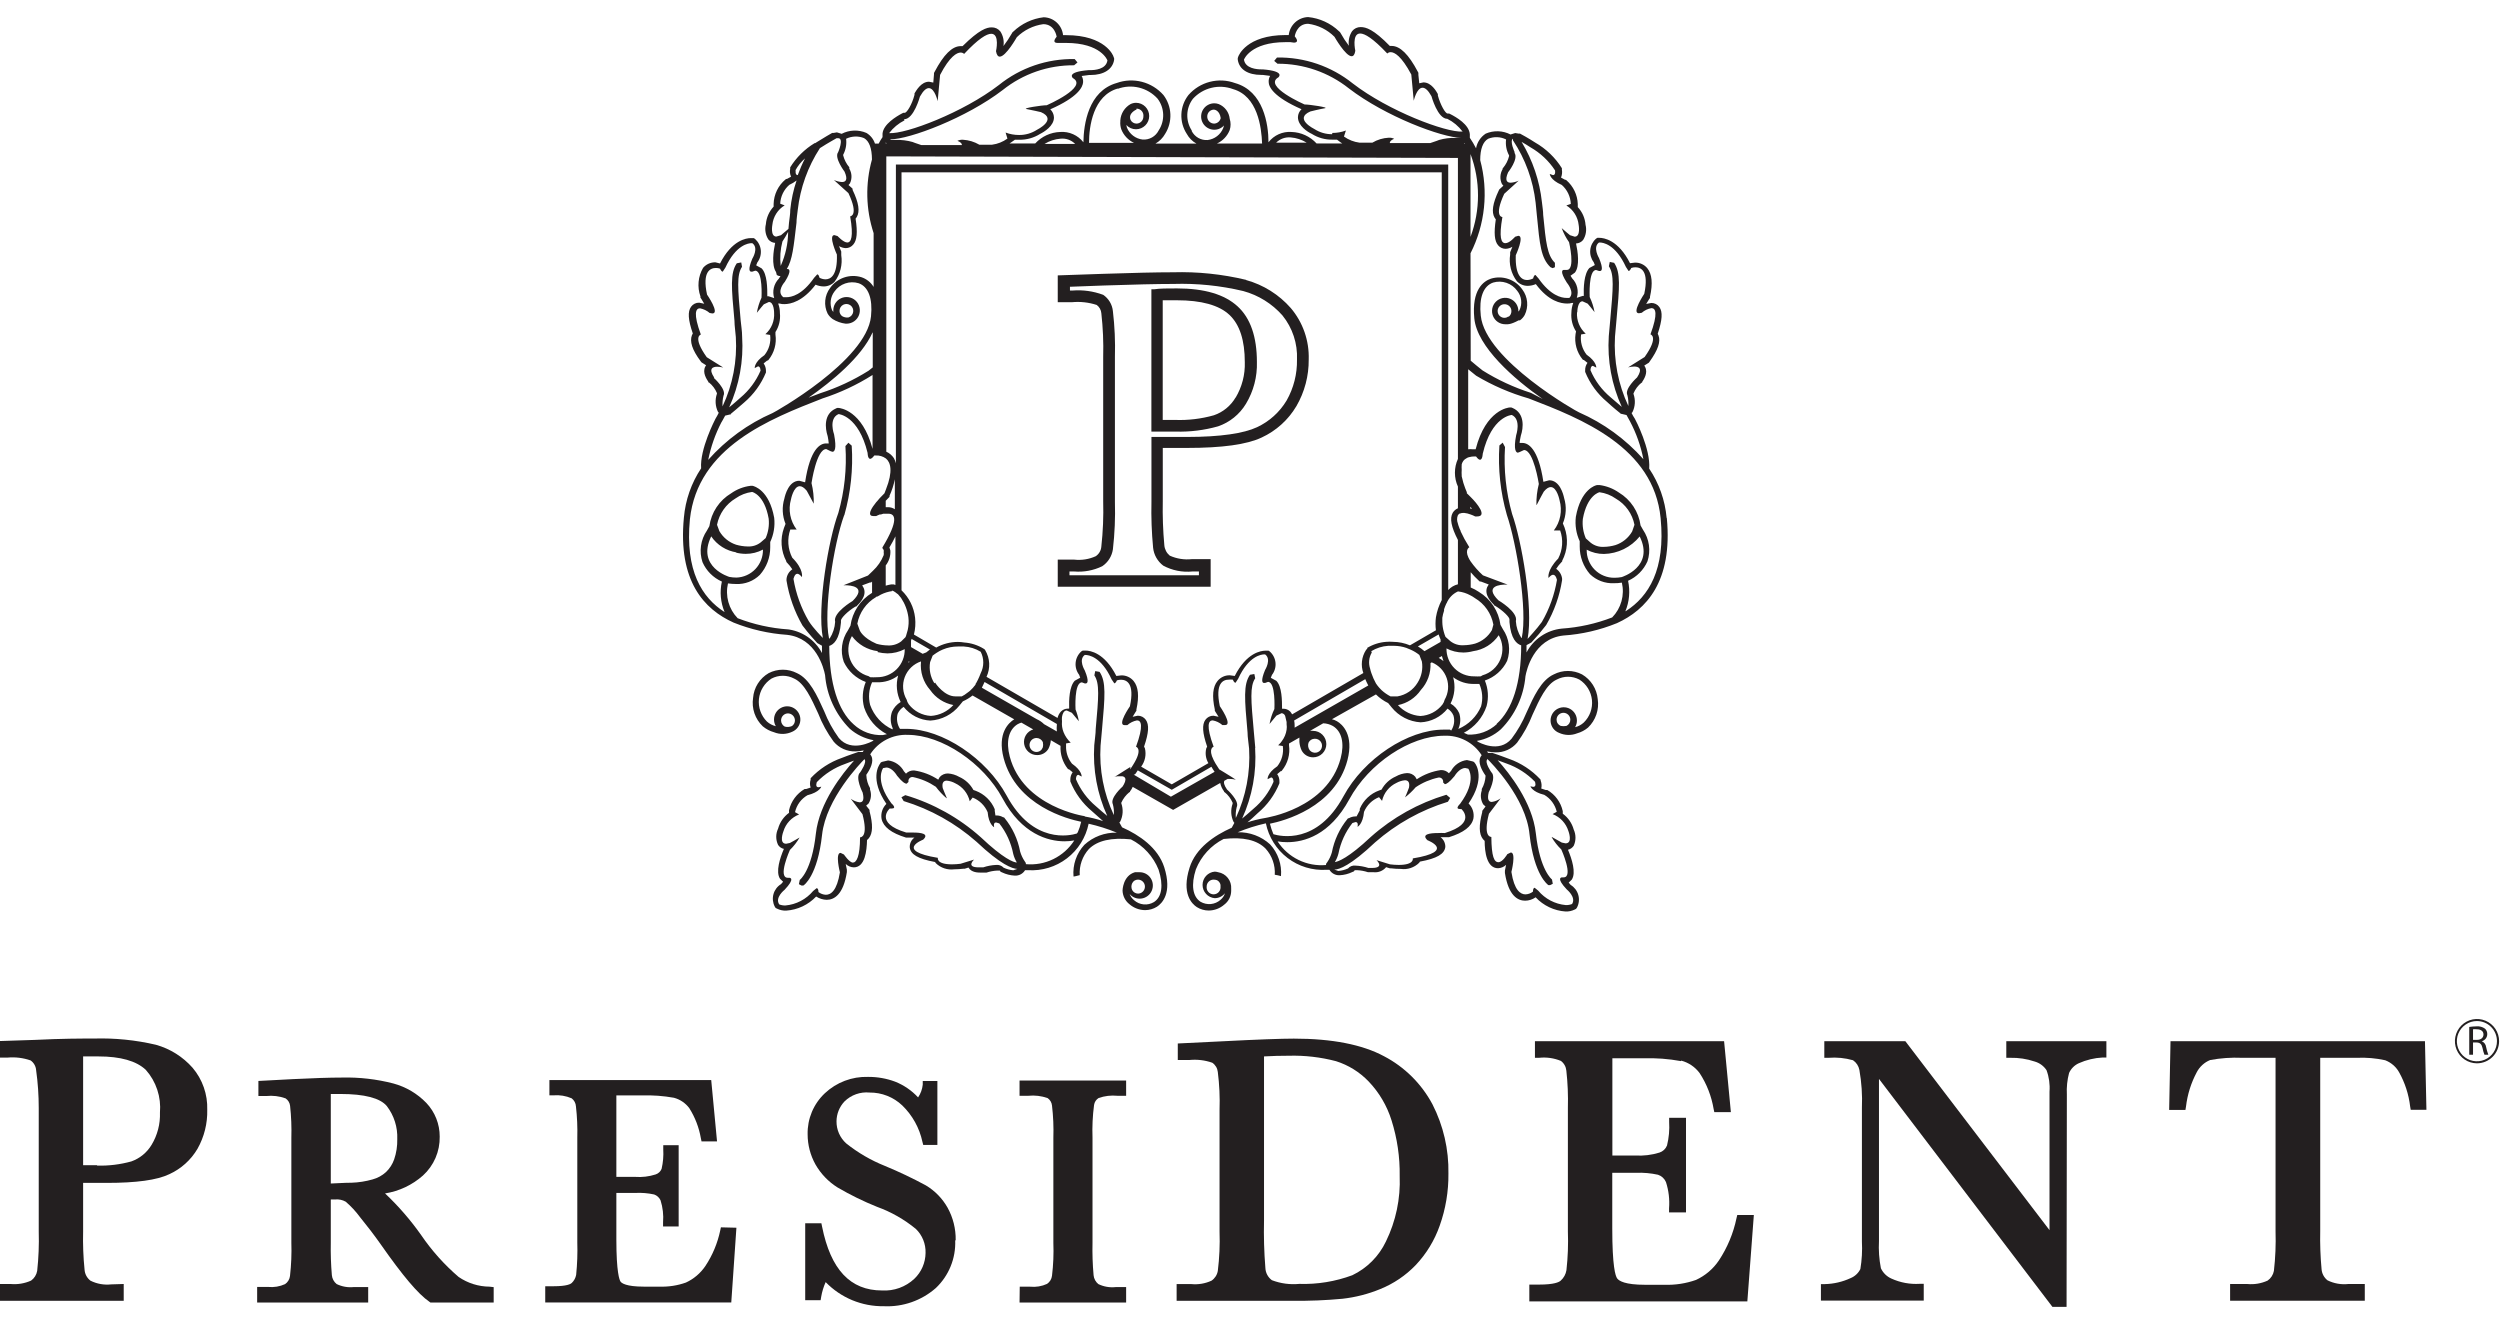 <svg xmlns="http://www.w3.org/2000/svg" width="214" height="114" viewBox="0 0 214 114" fill="none"><g clip-path="url(#clip0_3418_391)"><path d="M142.664 44.332C142.527 42.822 142.014 41.371 141.171 40.113C141.304 38.449 140.01 35.952 139.944 35.844C139.838 35.687 139.744 35.523 139.662 35.353L139.736 35.286C139.855 35.045 139.924 34.782 139.94 34.514C139.956 34.245 139.917 33.976 139.828 33.722V33.672C139.978 33.314 140.214 33 140.516 32.757H140.566V32.699C140.699 32.499 141.097 31.916 140.815 31.401L140.748 31.292L141.055 31.101L141.146 31.043L141.205 30.959C141.926 29.953 142.167 29.245 141.968 28.721L141.901 28.571C142.291 27.39 142.341 26.699 142.042 26.283C141.964 26.173 141.861 26.084 141.741 26.023C141.621 25.962 141.488 25.931 141.354 25.933L140.914 26.017L141.18 25.584L141.238 25.509V25.409C141.495 24.253 141.412 23.454 141.005 22.954C140.877 22.8 140.716 22.678 140.533 22.596C140.351 22.513 140.152 22.474 139.952 22.48L139.529 22.53C138.525 20.525 137.273 20.358 136.908 20.358H136.858H136.734L136.618 20.433C136.338 20.681 136.163 21.025 136.126 21.397C136.089 21.769 136.193 22.141 136.419 22.439L136.518 22.688L136.054 22.938C135.581 23.437 135.548 24.652 135.572 25.334H135.465L134.975 25.492C135.065 25.205 135.076 24.898 135.006 24.605C134.936 24.312 134.788 24.044 134.577 23.828L134.436 23.604L134.809 23.337C135.249 22.788 135.058 21.523 134.909 20.841C135.025 20.836 135.139 20.807 135.243 20.756C135.348 20.704 135.44 20.631 135.514 20.541C135.635 20.351 135.716 20.137 135.751 19.914C135.787 19.691 135.777 19.462 135.722 19.243C135.679 18.677 135.445 18.143 135.058 17.729V17.462C135.044 17.076 134.95 16.696 134.783 16.346C134.616 15.997 134.379 15.686 134.088 15.432L134.038 15.391H133.972L133.623 15.199C133.712 14.986 133.738 14.752 133.698 14.525V14.459V14.4C133.126 13.486 132.336 12.728 131.4 12.195C130.936 11.887 130.148 11.446 130.115 11.438H130.057H129.999L129.7 11.388L129.302 11.513C128.975 11.344 128.616 11.25 128.248 11.237C127.881 11.224 127.516 11.293 127.178 11.438C126.962 11.58 126.777 11.764 126.635 11.98C126.492 12.197 126.395 12.44 126.349 12.694C126.191 12.384 126.014 12.084 125.818 11.796V11.488C125.752 10.656 124.649 10.023 124.159 9.774L124.043 9.716H123.91C123.72 9.716 123.297 8.975 123.081 8.176V8.118V8.051C122.948 7.81 122.525 7.053 121.845 7.053L121.488 7.128L121.414 6.412V6.229L121.364 6.137C120.584 4.656 119.846 3.932 119.124 3.932H118.967C117.573 2.501 116.918 2.318 116.478 2.318C116.337 2.315 116.196 2.345 116.068 2.405C115.94 2.466 115.828 2.556 115.74 2.668C115.499 3.036 115.401 3.48 115.466 3.916C115.204 3.577 114.968 3.218 114.761 2.842L114.703 2.751L114.62 2.676C113.898 1.987 112.967 1.559 111.974 1.461C111.56 1.474 111.163 1.637 110.859 1.92C110.554 2.203 110.361 2.586 110.316 3H110.058C106.691 3 106.019 4.773 105.994 4.848L105.953 4.972V5.114C106.077 5.946 106.823 6.412 107.96 6.412H108.084L108.723 6.495C108.631 6.654 108.588 6.836 108.599 7.019C108.599 7.444 109.022 8.301 111.41 9.349C111.315 9.436 111.239 9.541 111.186 9.659C111.134 9.776 111.105 9.903 111.103 10.032C111.103 10.772 111.933 11.297 112.281 11.455C112.814 11.793 113.434 11.967 114.065 11.954H114.446L114.745 12.179C114.793 12.215 114.842 12.248 114.894 12.278H112.696C112.422 11.98 112.092 11.74 111.725 11.571C111.357 11.402 110.96 11.309 110.556 11.297C110.18 11.268 109.803 11.334 109.458 11.488C109.114 11.642 108.813 11.879 108.582 12.179C108.582 10.623 108.151 7.793 105.72 7.111C105.03 6.858 104.279 6.82 103.567 7.003C102.855 7.185 102.215 7.58 101.731 8.135C101.363 8.605 101.151 9.179 101.126 9.776C101.101 10.373 101.263 10.963 101.59 11.463C101.781 11.814 102.069 12.103 102.419 12.295H98.902C99.249 12.099 99.536 11.811 99.732 11.463C100.051 10.961 100.209 10.372 100.184 9.776C100.159 9.181 99.952 8.608 99.591 8.135C99.103 7.582 98.462 7.188 97.749 7.004C97.037 6.82 96.285 6.854 95.593 7.103C93.162 7.793 92.764 10.623 92.739 12.179C92.506 11.88 92.204 11.643 91.858 11.489C91.512 11.335 91.134 11.269 90.757 11.297C90.353 11.309 89.956 11.402 89.588 11.571C89.221 11.74 88.891 11.98 88.617 12.278H86.419C86.419 12.278 86.518 12.22 86.568 12.179L86.875 11.962H87.24C87.873 11.976 88.496 11.803 89.032 11.463C89.355 11.305 90.234 10.781 90.218 10.04C90.206 9.78 90.093 9.535 89.903 9.358C92.291 8.309 92.689 7.452 92.714 7.028C92.724 6.845 92.681 6.663 92.59 6.504L93.229 6.42H93.361C94.49 6.42 95.244 5.929 95.369 5.122V4.989L95.319 4.864C95.319 4.781 94.622 3.009 91.255 3.009H90.998C90.955 2.594 90.763 2.21 90.457 1.928C90.152 1.646 89.754 1.486 89.338 1.478C88.364 1.592 87.453 2.022 86.742 2.701L86.659 2.776L86.61 2.867C86.397 3.241 86.159 3.6 85.896 3.941C85.965 3.506 85.87 3.061 85.631 2.692C85.542 2.58 85.428 2.49 85.299 2.429C85.169 2.369 85.027 2.339 84.884 2.343C84.47 2.343 83.831 2.526 82.396 3.949H82.23C81.508 3.949 80.778 4.673 79.999 6.154L79.949 6.246V6.354L79.891 7.069L79.526 6.995C78.846 6.995 78.431 7.752 78.282 7.993V8.06V8.118C78.066 8.95 77.635 9.641 77.452 9.657H77.32L77.204 9.716C76.731 9.965 75.619 10.631 75.545 11.43V11.738C75.421 11.915 75.311 12.102 75.213 12.295H74.898C74.773 11.911 74.514 11.586 74.168 11.38C73.83 11.234 73.465 11.165 73.098 11.178C72.731 11.191 72.371 11.286 72.044 11.455L71.638 11.33L71.348 11.38H71.29H71.231C71.231 11.38 70.402 11.854 69.938 12.154L69.78 12.254H69.73C68.88 12.768 68.163 13.479 67.64 14.325V14.384V14.45C67.591 14.677 67.617 14.914 67.715 15.124L67.366 15.316H67.3L67.242 15.357C66.932 15.615 66.68 15.936 66.504 16.299C66.329 16.662 66.232 17.059 66.222 17.462V17.687C65.837 18.099 65.603 18.631 65.558 19.193C65.503 19.414 65.494 19.644 65.531 19.869C65.568 20.094 65.65 20.308 65.774 20.5C65.846 20.585 65.935 20.655 66.034 20.705C66.134 20.755 66.243 20.784 66.354 20.791C66.205 21.473 66.031 22.697 66.429 23.287L66.495 23.545L66.686 23.628H66.811L66.669 23.853C66.459 24.068 66.311 24.337 66.241 24.63C66.171 24.923 66.181 25.23 66.271 25.517L65.782 25.359H65.682C65.682 24.677 65.682 23.462 65.193 22.971L64.728 22.713L64.828 22.464C65.054 22.167 65.16 21.795 65.125 21.423C65.09 21.051 64.915 20.707 64.637 20.458L64.529 20.383H64.388H64.256C63.891 20.383 62.647 20.55 61.635 22.555L61.245 22.455C61.044 22.45 60.844 22.489 60.66 22.571C60.476 22.653 60.313 22.776 60.183 22.93C59.97 23.296 59.839 23.705 59.801 24.128C59.762 24.55 59.816 24.977 59.959 25.376V25.484L60.017 25.559L60.283 26L59.851 25.909C59.715 25.905 59.581 25.935 59.459 25.996C59.338 26.057 59.233 26.147 59.155 26.258C58.856 26.674 58.897 27.365 59.304 28.546L59.229 28.696C59.03 29.22 59.229 29.928 59.984 30.934L60.05 31.018L60.142 31.076L60.44 31.267L60.374 31.375C60.1 31.892 60.498 32.474 60.631 32.674V32.732H60.681C60.984 32.973 61.221 33.288 61.369 33.647V33.706C61.282 33.958 61.244 34.226 61.26 34.493C61.276 34.76 61.344 35.021 61.461 35.261L61.527 35.328C61.442 35.505 61.348 35.677 61.245 35.844C61.195 35.944 59.893 38.449 60.017 40.088C59.18 41.348 58.672 42.798 58.541 44.307C58.018 49.74 60.274 52.162 62.796 53.294C64.258 53.88 65.803 54.234 67.374 54.342C69.863 54.617 70.518 57.204 70.626 57.787C70.766 59.517 71.513 61.141 72.733 62.372C73.312 62.884 74.021 63.227 74.782 63.362L74.69 63.437C74.69 63.437 72.89 64.469 71.804 63.171C71.291 62.465 70.87 61.696 70.551 60.882C69.938 59.518 69.299 58.111 68.221 57.62C67.846 57.427 67.431 57.326 67.01 57.326C66.588 57.326 66.173 57.427 65.799 57.62C65.421 57.839 65.102 58.146 64.869 58.516C64.636 58.885 64.497 59.306 64.463 59.742C64.396 60.184 64.436 60.636 64.58 61.059C64.725 61.483 64.969 61.864 65.293 62.172C65.573 62.408 65.901 62.581 66.255 62.68C66.506 62.782 66.776 62.831 67.048 62.823C67.32 62.814 67.586 62.748 67.831 62.63C68.018 62.549 68.179 62.418 68.298 62.252C68.418 62.086 68.49 61.891 68.507 61.687C68.524 61.483 68.486 61.279 68.397 61.095C68.307 60.911 68.17 60.755 67.999 60.644C67.829 60.532 67.631 60.468 67.427 60.46C67.224 60.452 67.022 60.5 66.843 60.598C66.664 60.696 66.515 60.84 66.411 61.016C66.308 61.193 66.254 61.394 66.255 61.598C66.256 61.797 66.31 61.993 66.412 62.164C66.129 62.097 65.866 61.96 65.649 61.764C65.398 61.514 65.207 61.211 65.088 60.876C64.97 60.542 64.928 60.185 64.965 59.832C65.002 59.479 65.118 59.139 65.304 58.837C65.49 58.535 65.741 58.278 66.039 58.087C66.338 57.928 66.671 57.846 67.01 57.846C67.348 57.846 67.681 57.928 67.98 58.087C68.868 58.486 69.456 59.809 70.037 61.074C70.37 61.934 70.817 62.745 71.364 63.487C71.592 63.757 71.877 63.971 72.199 64.115C72.52 64.26 72.87 64.329 73.222 64.319C73.462 64.317 73.701 64.289 73.936 64.236L73.853 64.369H73.703H73.537H73.471C73.471 64.369 72.575 64.668 72.061 64.877C71.044 65.232 70.128 65.829 69.39 66.616V66.666V66.74C69.316 66.959 69.316 67.196 69.39 67.415L69.008 67.539H68.934H68.876C68.541 67.734 68.25 67.996 68.021 68.308C67.791 68.62 67.628 68.975 67.54 69.353V69.578C67.084 69.91 66.753 70.389 66.603 70.934C66.5 71.151 66.446 71.389 66.446 71.629C66.446 71.87 66.5 72.107 66.603 72.324C66.659 72.411 66.732 72.486 66.818 72.545C66.903 72.603 66.999 72.644 67.101 72.665C66.769 73.439 66.379 74.629 66.769 75.22L67.034 75.478L66.86 75.677C66.543 75.87 66.31 76.177 66.21 76.536C66.11 76.894 66.149 77.278 66.321 77.608L66.396 77.724L66.52 77.783C66.762 77.904 67.03 77.961 67.3 77.949C68.275 77.883 69.189 77.453 69.863 76.743C70.131 76.916 70.44 77.014 70.759 77.025C71.381 77.025 72.185 76.618 72.492 74.654V74.546V74.446L72.393 73.955C72.579 74.133 72.824 74.237 73.081 74.246C74.052 74.246 74.193 72.84 74.218 71.908L74.375 71.75C74.715 71.317 74.732 70.585 74.433 69.437V69.328L74.367 69.245L74.143 68.962L74.35 68.779C74.459 68.603 74.526 68.404 74.547 68.198C74.569 67.993 74.544 67.784 74.475 67.589V67.523V67.464C74.284 67.129 74.176 66.752 74.159 66.366V66.316C74.491 65.842 74.831 65.176 74.582 64.71L74.491 64.569C74.835 64.033 75.314 63.597 75.878 63.305C76.443 63.013 77.075 62.874 77.71 62.904C80.613 62.904 84.179 65.301 85.822 68.347C87.464 71.392 89.704 72.016 91.13 72.016C91.408 72.015 91.686 71.99 91.96 71.941C91.52 72.628 90.9 73.18 90.169 73.538C89.438 73.897 88.623 74.046 87.812 73.972V73.872L87.713 73.722C87.54 73.467 87.409 73.186 87.323 72.89C87.124 71.836 86.665 70.849 85.987 70.019L85.938 69.961H85.871C85.709 69.862 85.523 69.807 85.332 69.803H85.208L85.15 69.403V69.337V69.27C85.001 68.911 84.781 68.587 84.503 68.316C84.225 68.046 83.894 67.835 83.532 67.697L83.325 67.623C83.053 67.124 82.624 66.729 82.106 66.499C81.811 66.33 81.482 66.23 81.144 66.208C81.011 66.206 80.879 66.232 80.758 66.285C80.636 66.338 80.527 66.417 80.439 66.516L80.314 66.74C79.692 66.328 78.987 66.058 78.249 65.95C78.12 65.943 77.991 65.963 77.87 66.011C77.75 66.058 77.641 66.131 77.552 66.225L77.378 66.025C77.242 65.773 77.049 65.557 76.814 65.395C76.579 65.233 76.309 65.13 76.026 65.093L75.528 65.209L75.404 65.259L75.329 65.376C75.23 65.509 74.425 66.691 75.876 68.812C75.709 68.976 75.584 69.179 75.511 69.402C75.439 69.625 75.422 69.863 75.462 70.094C75.611 70.785 76.291 71.309 77.56 71.7H77.668H77.776C77.776 71.7 78 71.7 78.274 71.7C78.143 71.794 78.038 71.92 77.969 72.065C77.899 72.21 77.867 72.371 77.875 72.532C77.942 73.139 78.572 73.514 80.04 73.788L80.107 73.888C80.313 74.089 80.562 74.241 80.835 74.332C81.108 74.422 81.398 74.45 81.683 74.413C81.946 74.411 82.209 74.394 82.471 74.363H82.579L82.902 74.263C83.151 74.695 83.731 74.695 83.964 74.695H84.312H84.378H84.445C84.745 74.594 85.058 74.536 85.374 74.521H85.589L85.647 74.621L85.78 74.679C86.121 74.841 86.49 74.934 86.867 74.954C87.042 74.963 87.216 74.925 87.371 74.843C87.526 74.761 87.656 74.638 87.746 74.487H87.995C89.193 74.564 90.378 74.204 91.333 73.473C92.287 72.742 92.945 71.69 93.187 70.51C94.011 70.698 94.819 70.954 95.601 71.275C94.575 71.248 93.579 71.621 92.822 72.316C92.487 72.678 92.231 73.106 92.071 73.573C91.911 74.04 91.851 74.536 91.893 75.028C92.034 75.028 92.217 74.954 92.424 74.912C92.4 74.507 92.456 74.101 92.59 73.718C92.724 73.335 92.933 72.983 93.204 72.682C93.934 71.95 95.145 71.675 96.804 71.85C97.882 72.397 98.726 73.32 99.176 74.446C99.607 75.777 99.458 76.784 98.778 77.217C98.514 77.375 98.208 77.446 97.902 77.417C97.596 77.389 97.307 77.263 97.077 77.059C96.905 76.918 96.774 76.734 96.696 76.526C96.819 76.672 96.978 76.784 97.156 76.852C97.334 76.92 97.527 76.941 97.715 76.914C97.904 76.887 98.083 76.812 98.235 76.697C98.387 76.582 98.508 76.43 98.586 76.255C98.663 76.08 98.696 75.889 98.68 75.698C98.663 75.507 98.6 75.324 98.494 75.165C98.388 75.006 98.243 74.876 98.074 74.788C97.905 74.701 97.716 74.657 97.525 74.662C97.442 74.654 97.359 74.654 97.276 74.662H97.218H97.152C96.107 74.962 96.09 76.235 96.09 76.235C96.097 76.461 96.154 76.682 96.255 76.883C96.357 77.085 96.502 77.261 96.679 77.4C97.053 77.724 97.529 77.903 98.023 77.907C98.381 77.906 98.731 77.805 99.035 77.616C99.458 77.342 100.37 76.468 99.657 74.23C99.118 72.565 97.542 71.484 96.049 70.818L95.817 70.402L95.891 70.327C96.01 70.086 96.08 69.823 96.096 69.554C96.111 69.285 96.073 69.016 95.983 68.763V68.713C96.141 68.36 96.38 68.05 96.679 67.806H96.729V67.747C96.822 67.627 96.9 67.496 96.961 67.356L100.42 69.328L104.451 67.023C104.506 67.287 104.619 67.534 104.783 67.747V67.806H104.825C105.124 68.047 105.36 68.359 105.513 68.713V68.796C105.421 69.049 105.382 69.318 105.396 69.587C105.41 69.855 105.478 70.118 105.596 70.36L105.662 70.435C105.595 70.578 105.52 70.716 105.438 70.851C103.945 71.517 102.361 72.59 101.83 74.263C101.117 76.501 102.029 77.375 102.452 77.65C102.758 77.841 103.112 77.942 103.472 77.941C103.961 77.936 104.432 77.756 104.8 77.433C104.98 77.297 105.127 77.121 105.229 76.919C105.331 76.717 105.386 76.495 105.389 76.268C105.397 76.205 105.397 76.14 105.389 76.077C105.412 75.745 105.311 75.416 105.105 75.154C104.9 74.893 104.604 74.717 104.277 74.662C104.18 74.632 104.08 74.615 103.978 74.612C103.695 74.637 103.431 74.767 103.238 74.977C103.046 75.188 102.939 75.463 102.939 75.748C102.939 76.034 103.046 76.309 103.238 76.519C103.431 76.729 103.695 76.86 103.978 76.884C104.147 76.884 104.314 76.846 104.466 76.772C104.618 76.699 104.752 76.592 104.858 76.46C104.788 76.681 104.655 76.878 104.476 77.025C104.245 77.23 103.955 77.356 103.649 77.385C103.342 77.415 103.034 77.347 102.767 77.192C102.087 76.751 101.938 75.744 102.369 74.413C102.819 73.287 103.663 72.364 104.742 71.816C106.4 71.625 107.611 71.9 108.341 72.648C108.613 72.95 108.821 73.302 108.955 73.685C109.089 74.068 109.145 74.474 109.121 74.879C109.301 74.905 109.478 74.944 109.652 74.995C109.694 74.503 109.632 74.008 109.472 73.54C109.312 73.073 109.057 72.645 108.723 72.282C107.966 71.587 106.97 71.214 105.944 71.242C106.726 70.918 107.533 70.662 108.358 70.477C108.6 71.656 109.258 72.709 110.213 73.44C111.167 74.171 112.352 74.531 113.55 74.454H113.799C113.89 74.605 114.019 74.728 114.174 74.81C114.329 74.892 114.503 74.93 114.678 74.92C115.053 74.902 115.419 74.809 115.757 74.646L115.898 74.587L115.964 74.487H116.163C116.482 74.502 116.798 74.561 117.1 74.662H117.167H117.233H117.582C117.782 74.684 117.984 74.656 118.171 74.581C118.358 74.505 118.523 74.385 118.652 74.23L118.967 74.329H119.075C119.35 74.363 119.627 74.379 119.904 74.379C120.189 74.419 120.48 74.392 120.753 74.301C121.026 74.21 121.275 74.058 121.48 73.855L121.546 73.755C123.014 73.481 123.645 73.106 123.72 72.499C123.723 72.338 123.688 72.178 123.617 72.033C123.547 71.888 123.442 71.763 123.313 71.667C123.587 71.667 123.819 71.667 123.819 71.667H123.927H124.026C125.287 71.275 125.976 70.751 126.125 70.061C126.165 69.829 126.147 69.592 126.075 69.369C126.003 69.145 125.878 68.943 125.71 68.779C127.162 66.657 126.357 65.451 126.266 65.343L126.175 65.226L126.059 65.176L125.569 65.06C125.285 65.095 125.013 65.198 124.777 65.36C124.54 65.522 124.345 65.739 124.209 65.992L124.026 66.191C123.938 66.099 123.83 66.027 123.712 65.98C123.593 65.933 123.466 65.911 123.338 65.917C122.6 66.025 121.895 66.294 121.273 66.707L121.14 66.483C121.053 66.383 120.946 66.305 120.825 66.251C120.705 66.198 120.575 66.172 120.443 66.175C120.105 66.197 119.775 66.297 119.481 66.466C118.961 66.693 118.532 67.089 118.262 67.589L118.054 67.664C117.685 67.797 117.346 68.006 117.061 68.276C116.775 68.547 116.549 68.874 116.395 69.237V69.303V69.37L116.122 69.886H115.997C115.807 69.892 115.622 69.946 115.458 70.044H115.392L115.35 70.094C114.672 70.924 114.21 71.911 114.007 72.965C113.923 73.261 113.791 73.543 113.617 73.797L113.509 73.947V74.046C112.7 74.118 111.887 73.968 111.156 73.612C110.425 73.256 109.805 72.707 109.362 72.024C109.636 72.071 109.913 72.093 110.191 72.091C111.618 72.091 113.824 71.508 115.5 68.421C117.175 65.334 120.709 62.988 123.62 62.979C124.253 62.951 124.883 63.09 125.446 63.382C126.01 63.674 126.487 64.109 126.83 64.644L126.739 64.785C126.482 65.251 126.83 65.917 127.162 66.391V66.441C127.14 66.827 127.03 67.203 126.838 67.539V67.598V67.664C126.771 67.86 126.747 68.067 126.769 68.273C126.79 68.478 126.857 68.677 126.963 68.854L127.162 69.037L126.946 69.32L126.88 69.412V69.511C126.581 70.66 126.598 71.392 126.938 71.825L127.087 71.983C127.087 72.915 127.261 74.321 128.232 74.321C128.489 74.312 128.734 74.208 128.92 74.03L128.821 74.521V74.621V74.729C129.128 76.693 129.932 77.1 130.554 77.1C130.875 77.096 131.188 76.995 131.45 76.809C132.118 77.523 133.031 77.957 134.005 78.024C134.277 78.036 134.548 77.979 134.793 77.858L134.909 77.799L134.992 77.683C135.164 77.353 135.203 76.969 135.103 76.611C135.003 76.252 134.77 75.945 134.453 75.752L134.279 75.553L134.544 75.295C134.934 74.704 134.544 73.514 134.22 72.74C134.42 72.691 134.594 72.57 134.71 72.399C134.81 72.181 134.861 71.944 134.861 71.704C134.861 71.464 134.81 71.227 134.71 71.009C134.56 70.464 134.229 69.985 133.773 69.653V69.437C133.69 69.058 133.529 68.701 133.3 68.389C133.072 68.076 132.78 67.815 132.445 67.623H132.379H132.313L131.931 67.498C131.983 67.273 131.966 67.038 131.881 66.824V66.757L131.84 66.699C131.103 65.915 130.19 65.318 129.177 64.96C128.655 64.752 127.792 64.46 127.759 64.452H127.701H127.518H127.377L127.295 64.319C127.531 64.373 127.773 64.401 128.016 64.402C128.367 64.412 128.715 64.342 129.035 64.198C129.356 64.054 129.639 63.839 129.866 63.57C130.413 62.829 130.86 62.017 131.193 61.157C131.774 59.884 132.362 58.569 133.258 58.17C133.556 58.012 133.888 57.929 134.225 57.929C134.561 57.929 134.893 58.012 135.191 58.17C135.491 58.36 135.744 58.616 135.931 58.918C136.118 59.221 136.234 59.562 136.271 59.916C136.307 60.27 136.263 60.628 136.143 60.962C136.022 61.297 135.827 61.599 135.572 61.848C135.362 62.043 135.105 62.181 134.826 62.247C134.929 62.079 134.983 61.886 134.984 61.69C134.986 61.483 134.933 61.279 134.828 61.101C134.724 60.923 134.573 60.776 134.392 60.678C134.21 60.58 134.006 60.533 133.8 60.544C133.594 60.554 133.395 60.621 133.224 60.736C133.053 60.852 132.917 61.013 132.831 61.2C132.745 61.388 132.712 61.596 132.735 61.801C132.758 62.007 132.837 62.202 132.963 62.366C133.089 62.529 133.257 62.655 133.449 62.73C133.693 62.842 133.956 62.904 134.225 62.911C134.493 62.918 134.759 62.87 135.008 62.771C135.349 62.676 135.666 62.508 135.937 62.28C136.259 61.971 136.502 61.589 136.647 61.167C136.791 60.744 136.832 60.293 136.767 59.851C136.728 59.415 136.585 58.995 136.351 58.626C136.118 58.257 135.799 57.95 135.423 57.729C135.049 57.535 134.633 57.434 134.212 57.434C133.791 57.434 133.376 57.535 133.001 57.729C131.923 58.22 131.284 59.626 130.67 60.991C130.34 61.788 129.911 62.54 129.393 63.229C128.315 64.519 126.581 63.537 126.507 63.495L126.424 63.42C127.185 63.288 127.895 62.945 128.472 62.43C129.684 61.211 130.43 59.602 130.579 57.887C130.662 57.388 131.276 54.675 133.831 54.4C135.403 54.294 136.948 53.937 138.409 53.343C140.898 52.212 143.195 49.79 142.681 44.357M67.449 61.066C67.608 61.068 67.76 61.133 67.872 61.246C67.984 61.36 68.046 61.513 68.046 61.673C68.045 61.766 68.022 61.858 67.979 61.94C67.935 62.022 67.873 62.093 67.797 62.147C67.602 62.235 67.382 62.252 67.175 62.197C67.081 62.146 67.001 62.071 66.946 61.978C66.891 61.886 66.861 61.781 66.86 61.673C66.859 61.594 66.874 61.516 66.903 61.443C66.931 61.37 66.975 61.303 67.029 61.247C67.084 61.19 67.149 61.145 67.221 61.114C67.293 61.083 67.371 61.067 67.449 61.066ZM73.62 66.125C73.172 66.541 73.844 67.847 73.844 67.847C74.002 68.505 73.844 68.679 73.579 68.679C73.306 68.639 73.047 68.534 72.824 68.371L73.828 69.695C74.325 71.6 73.728 71.675 73.62 71.675C73.62 73.339 73.305 73.838 73.007 73.838C72.708 73.838 72.243 73.148 72.243 73.148L71.953 73.006C71.472 73.006 71.895 74.671 71.895 74.671C71.646 76.243 71.124 76.593 70.692 76.593C70.463 76.582 70.243 76.501 70.062 76.36C70.062 76.11 69.979 76.027 69.904 76.027L69.606 76.268C69.01 76.98 68.157 77.426 67.234 77.508C67.052 77.514 66.871 77.483 66.703 77.417C66.305 76.834 67.159 76.168 67.159 76.168C68.096 75.178 67.623 75.137 67.557 75.137H67.433C66.545 75.137 67.615 72.757 67.615 72.757C67.94 72.442 68.219 72.084 68.445 71.692C68.204 71.841 67.615 72.158 67.615 72.158L67.292 72.224C66.645 72.224 67.059 71.167 67.059 71.167C67.158 70.839 67.33 70.537 67.563 70.286C67.796 70.035 68.083 69.841 68.403 69.719L68.055 69.52C68.122 69.218 68.251 68.933 68.434 68.684C68.617 68.435 68.849 68.227 69.116 68.072C70.17 67.806 70.302 67.34 70.302 67.34L70.062 67.39C69.747 67.39 69.921 66.948 69.921 66.948C70.596 66.247 71.425 65.714 72.343 65.392C72.559 65.301 72.849 65.201 73.106 65.11C72.119 66.2 70.128 68.713 69.838 71.359C69.49 74.554 68.469 75.32 68.461 75.32L68.386 75.686L68.61 75.802H68.76C68.809 75.802 69.987 74.97 70.369 71.459C70.709 68.347 73.687 65.301 73.994 64.985C74.251 65.226 73.645 66.091 73.645 66.091M86.734 74.496C86.446 74.472 86.165 74.396 85.905 74.271C85.824 74.184 85.724 74.118 85.613 74.078C85.502 74.037 85.383 74.023 85.266 74.038C84.89 74.055 84.519 74.126 84.163 74.246H83.773C82.645 74.246 83.383 73.581 83.383 73.581L82.222 73.938C81.98 73.97 81.736 73.986 81.492 73.988C80.123 73.988 80.281 73.431 80.281 73.431C76.548 72.815 79.02 71.875 79.02 71.875C79.584 71.35 78.779 71.267 78.191 71.267C77.859 71.267 77.577 71.267 77.577 71.267C74.798 70.435 76.159 69.212 76.159 69.212H76.308C76.83 69.212 76.308 68.771 76.308 68.771C74.831 66.774 75.594 65.75 75.594 65.75L75.868 65.7C76.391 65.7 76.781 66.391 76.781 66.391C77.22 66.94 77.461 67.082 77.61 67.082L77.768 66.932C77.755 66.878 77.755 66.821 77.769 66.767C77.784 66.713 77.811 66.663 77.848 66.622C77.886 66.581 77.933 66.55 77.986 66.531C78.038 66.513 78.094 66.507 78.149 66.516C78.849 66.664 79.514 66.947 80.107 67.348C80.379 67.712 80.69 68.044 81.036 68.338V68.288C80.919 68.03 80.696 67.456 80.696 67.456C80.604 66.965 80.803 66.824 81.044 66.824C81.297 66.847 81.543 66.924 81.766 67.048C82.076 67.194 82.349 67.407 82.565 67.674C82.78 67.941 82.932 68.253 83.01 68.588L83.259 68.272C83.546 68.384 83.808 68.553 84.028 68.769C84.249 68.985 84.425 69.243 84.544 69.528C84.635 70.593 85.1 70.81 85.1 70.81C85.034 70.485 85.141 70.402 85.266 70.402L85.54 70.485C86.138 71.249 86.547 72.144 86.734 73.098C86.8 73.356 86.904 73.602 87.041 73.83C86.775 73.83 85.896 73.506 83.955 71.667C82.092 70.003 79.886 68.773 77.494 68.064L77.162 68.247L77.353 68.571C79.652 69.274 81.775 70.46 83.582 72.049C85.672 74.022 86.659 74.363 87.082 74.379L86.734 74.496ZM96.92 75.603C96.959 75.515 97.022 75.44 97.102 75.386C97.194 75.327 97.3 75.296 97.409 75.295C97.567 75.295 97.719 75.358 97.831 75.47C97.943 75.582 98.006 75.735 98.006 75.894C98.006 76.053 97.943 76.205 97.831 76.317C97.719 76.43 97.567 76.493 97.409 76.493C97.306 76.49 97.206 76.46 97.119 76.406C97.031 76.352 96.96 76.276 96.912 76.185C96.87 76.095 96.848 75.997 96.848 75.898C96.848 75.799 96.87 75.701 96.912 75.611M104.476 75.885C104.486 75.969 104.478 76.055 104.453 76.135C104.428 76.216 104.386 76.291 104.33 76.354C104.273 76.417 104.205 76.468 104.128 76.502C104.051 76.537 103.967 76.555 103.883 76.555C103.799 76.555 103.715 76.537 103.638 76.502C103.561 76.468 103.493 76.417 103.437 76.354C103.381 76.291 103.339 76.216 103.313 76.135C103.288 76.055 103.28 75.969 103.29 75.885C103.29 75.729 103.352 75.579 103.463 75.468C103.573 75.357 103.723 75.295 103.879 75.295C103.98 75.296 104.081 75.312 104.178 75.345C104.254 75.384 104.321 75.441 104.372 75.51C104.424 75.579 104.46 75.659 104.476 75.744C104.48 75.777 104.48 75.811 104.476 75.844M123.811 68.03C121.421 68.744 119.215 69.974 117.349 71.633C115.408 73.464 114.537 73.755 114.264 73.797C114.401 73.569 114.504 73.322 114.571 73.065C114.757 72.111 115.167 71.216 115.765 70.452L116.039 70.368C116.163 70.368 116.271 70.452 116.205 70.776C116.205 70.776 116.661 70.56 116.76 69.495C116.88 69.21 117.056 68.952 117.276 68.736C117.497 68.52 117.759 68.351 118.046 68.238L118.303 68.555C118.378 68.22 118.528 67.907 118.743 67.641C118.957 67.374 119.229 67.16 119.539 67.015C119.762 66.892 120.007 66.815 120.261 66.79C120.51 66.79 120.7 66.932 120.609 67.423C120.609 67.423 120.385 68.03 120.269 68.255C120.603 67.999 120.908 67.709 121.181 67.39C121.774 66.988 122.439 66.706 123.139 66.557C123.194 66.55 123.25 66.555 123.303 66.574C123.356 66.592 123.403 66.623 123.441 66.664C123.479 66.705 123.507 66.754 123.523 66.808C123.538 66.862 123.54 66.919 123.529 66.974L123.678 67.123C123.811 67.123 124.051 66.982 124.508 66.433C124.508 66.433 124.906 65.742 125.428 65.742L125.685 65.8C125.685 65.8 126.457 66.815 124.98 68.812C124.98 68.812 124.499 69.254 124.98 69.254H125.096C125.096 69.254 126.465 70.452 123.678 71.309C123.476 71.298 123.274 71.298 123.073 71.309C122.434 71.309 121.629 71.4 122.193 71.925C122.193 71.925 124.682 72.865 120.933 73.481C120.933 73.481 121.09 74.038 119.722 74.038C119.475 74.036 119.228 74.019 118.983 73.988L117.83 73.63C117.83 73.63 118.56 74.296 117.441 74.296H117.134C116.774 74.179 116.4 74.112 116.022 74.096C115.905 74.081 115.787 74.096 115.677 74.138C115.567 74.18 115.469 74.248 115.392 74.338C115.13 74.457 114.849 74.531 114.562 74.554L114.214 74.438C114.637 74.438 115.624 74.08 117.706 72.108C119.517 70.519 121.643 69.334 123.943 68.629L124.134 68.305L123.811 68.03ZM134.088 62.139C133.926 62.169 133.76 62.169 133.598 62.139C133.493 62.096 133.403 62.022 133.339 61.927C133.275 61.832 133.242 61.721 133.242 61.606C133.242 61.45 133.304 61.299 133.414 61.189C133.525 61.078 133.674 61.016 133.831 61.016C133.987 61.016 134.137 61.078 134.247 61.189C134.358 61.299 134.42 61.45 134.42 61.606C134.42 61.717 134.389 61.826 134.33 61.92C134.271 62.015 134.187 62.09 134.088 62.139ZM127.311 64.96C127.626 65.268 130.629 68.288 130.928 71.425C131.317 74.92 132.495 75.736 132.545 75.769H132.686L132.918 75.653L132.852 75.286C132.852 75.286 131.823 74.521 131.467 71.326C131.176 68.679 129.186 66.166 128.199 65.076C128.456 65.168 128.738 65.268 128.962 65.359C129.881 65.682 130.713 66.215 131.392 66.915C131.392 66.915 131.558 67.356 131.243 67.356L131.002 67.306C131.002 67.306 131.143 67.781 132.188 68.039C132.455 68.195 132.687 68.404 132.871 68.653C133.055 68.902 133.186 69.185 133.258 69.487L132.902 69.686C133.221 69.81 133.509 70.004 133.743 70.255C133.977 70.506 134.152 70.806 134.254 71.134C134.254 71.134 134.66 72.191 134.013 72.191L133.69 72.124C133.69 72.124 133.117 71.808 132.86 71.658H132.819C133.045 72.048 133.324 72.403 133.648 72.715C133.648 72.715 134.726 75.103 133.839 75.103H133.715C133.648 75.103 133.184 75.145 134.113 76.135C134.113 76.135 134.942 76.801 134.569 77.383C134.397 77.45 134.214 77.481 134.03 77.475C133.109 77.391 132.26 76.945 131.666 76.235L131.367 75.994C131.292 75.994 131.226 76.077 131.218 76.326C131.034 76.469 130.811 76.55 130.579 76.559C130.156 76.559 129.617 76.21 129.376 74.637C129.376 74.637 129.799 72.973 129.327 72.973L129.028 73.115C129.028 73.115 128.63 73.805 128.265 73.805C127.9 73.805 127.676 73.339 127.659 71.642C127.552 71.642 126.954 71.567 127.452 69.661L128.456 68.338C128.233 68.5 127.974 68.606 127.701 68.646C127.452 68.646 127.278 68.463 127.436 67.814C127.436 67.814 128.116 66.516 127.659 66.1C127.659 66.1 127.062 65.268 127.311 65.001M135.017 26.724C135.017 26.724 135.017 25.792 135.465 25.792L135.904 25.992C135.904 25.992 136.327 26.483 136.493 26.716C136.413 26.269 136.274 25.835 136.078 25.426C136.078 25.426 135.954 23.113 136.626 23.113L136.875 23.196H136.966C137.09 23.196 137.281 23.063 136.875 22.089C136.875 22.089 136.311 21.166 136.875 20.758H136.941C137.207 20.758 138.277 20.891 139.181 22.855L139.405 23.196C139.471 23.196 139.546 23.129 139.637 22.938C139.749 22.899 139.867 22.879 139.985 22.88C140.458 22.88 141.171 23.171 140.748 25.151C140.748 25.151 139.629 26.816 140.292 26.816L140.533 26.774C140.768 26.568 141.055 26.43 141.362 26.375C141.727 26.375 141.943 26.816 141.279 28.621C141.279 28.621 142.026 28.804 140.781 30.56L139.363 31.45C139.534 31.404 139.709 31.379 139.886 31.375C140.267 31.375 140.649 31.534 140.135 32.307C140.135 32.307 139.031 33.289 139.305 33.83C139.381 34.132 139.409 34.444 139.388 34.754C138.517 32.901 138.124 30.858 138.243 28.813C138.293 28.313 138.335 27.847 138.368 27.423C138.633 24.544 138.741 23.346 138.169 22.497L137.795 22.422L137.721 22.796C138.185 23.495 138.086 24.627 137.837 27.381C137.795 27.797 137.754 28.272 137.712 28.771C137.576 30.852 137.958 32.933 138.824 34.829C138.592 34.637 138.144 34.255 137.853 33.997C137.111 33.374 136.525 32.584 136.145 31.692C136.145 31.692 136.145 31.317 136.352 31.317L136.642 31.467C136.642 31.467 136.684 30.968 135.813 30.36C135.622 30.119 135.481 29.841 135.4 29.544C135.318 29.246 135.298 28.935 135.34 28.63L135.738 28.563C135.483 28.337 135.283 28.055 135.154 27.739C135.024 27.423 134.969 27.081 134.992 26.741M129.65 13.019C129.65 13.019 129.211 12.062 129.509 11.871V12.012C130.571 13.612 131.237 15.444 131.45 17.354C131.492 17.745 131.525 18.112 131.558 18.453C131.798 20.949 131.906 22.097 132.719 22.871L132.91 22.954L133.101 22.871V22.497C132.437 21.848 132.329 20.766 132.097 18.403C132.097 18.062 132.031 17.695 131.989 17.304C131.791 15.478 131.196 13.717 130.247 12.145C130.505 12.287 130.795 12.47 131.01 12.611C131.855 13.093 132.575 13.769 133.109 14.583C133.109 14.583 133.192 14.991 132.935 14.991L132.661 14.891C132.661 14.891 132.661 15.382 133.69 15.832C133.921 16.036 134.108 16.285 134.241 16.564C134.373 16.843 134.448 17.145 134.461 17.454L134.079 17.587C134.371 17.764 134.618 18.007 134.801 18.295C134.984 18.584 135.097 18.911 135.133 19.252C135.133 19.252 135.324 20.259 134.793 20.259L134.395 20.134C134.395 20.134 133.889 19.726 133.681 19.526C133.837 19.955 134.049 20.36 134.312 20.733C134.312 20.733 134.876 23.104 134.121 23.104H133.922H133.872C133.748 23.104 133.491 23.204 134.121 24.194C134.121 24.194 134.834 25.026 134.337 25.501H134.088C133.648 25.501 132.719 25.293 131.699 23.837L131.434 23.537C131.367 23.537 131.292 23.612 131.234 23.837C131.075 23.919 130.899 23.964 130.72 23.97C130.272 23.97 129.692 23.628 129.75 21.848C129.75 21.848 130.521 20.184 129.965 20.184L129.692 20.267C129.692 20.267 129.227 20.816 128.862 20.816C128.497 20.816 128.298 20.35 128.605 18.578C128.605 18.578 127.842 18.578 128.763 16.589L129.999 15.466C129.784 15.563 129.554 15.622 129.318 15.64C129.011 15.64 128.779 15.466 129.094 14.75C129.094 14.75 130.007 13.593 129.642 13.086M125.876 13.185C126.731 15.471 126.731 17.99 125.876 20.275V13.185ZM125.876 21.681C127.126 19.218 127.421 16.378 126.706 13.71C126.706 12.753 126.938 12.137 127.386 11.879C127.631 11.779 127.895 11.732 128.159 11.742C128.424 11.752 128.683 11.819 128.92 11.937C128.86 12.408 128.95 12.886 129.177 13.302V13.36C129.086 13.734 128.91 14.081 128.663 14.375L128.622 14.425V14.484C128.51 14.674 128.447 14.888 128.436 15.109C128.426 15.329 128.47 15.549 128.564 15.748L128.688 15.898L128.423 16.14L128.34 16.214L128.29 16.314C127.767 17.421 127.659 18.162 127.941 18.636L128.041 18.777C127.867 19.959 127.925 20.633 128.24 20.999C128.318 21.093 128.416 21.169 128.526 21.22C128.637 21.272 128.757 21.299 128.879 21.299C129.084 21.292 129.284 21.232 129.459 21.124L129.269 21.59V21.681V21.79C129.207 22.189 129.226 22.596 129.324 22.988C129.422 23.38 129.598 23.747 129.841 24.07C129.962 24.197 130.107 24.298 130.268 24.367C130.429 24.436 130.603 24.47 130.778 24.469C131.015 24.465 131.249 24.414 131.467 24.319C132.562 25.792 133.607 25.983 134.146 25.983C134.283 25.988 134.42 25.971 134.552 25.933H134.668C134.569 26.2 134.516 26.481 134.511 26.766C134.462 27.33 134.602 27.895 134.909 28.372L134.867 28.588C134.811 28.972 134.836 29.363 134.938 29.737C135.041 30.111 135.22 30.459 135.465 30.76L135.514 30.81H135.572L135.888 31.059C135.752 31.245 135.682 31.47 135.689 31.7V31.775V31.833C136.094 32.831 136.738 33.715 137.563 34.404C137.97 34.787 138.666 35.361 138.7 35.378L138.749 35.428H138.807L139.23 35.528L139.537 36.085C140.071 37.097 140.454 38.182 140.674 39.306C139.144 37.586 137.263 36.218 135.158 35.295C135.083 35.295 127.145 30.835 126.755 27.024C126.589 25.484 126.971 24.477 127.817 24.186C128.191 24.076 128.589 24.085 128.958 24.212C129.326 24.338 129.646 24.576 129.874 24.893C130.06 25.124 130.176 25.403 130.21 25.698C130.244 25.992 130.194 26.291 130.065 26.558L129.974 26.674V26.616C129.972 26.392 129.904 26.174 129.78 25.989C129.655 25.804 129.478 25.661 129.272 25.576C129.065 25.492 128.839 25.471 128.62 25.515C128.402 25.56 128.202 25.668 128.045 25.827C127.888 25.985 127.781 26.187 127.739 26.406C127.696 26.626 127.719 26.853 127.804 27.059C127.89 27.265 128.034 27.442 128.22 27.566C128.405 27.69 128.623 27.756 128.846 27.756H128.987C128.987 27.756 129.277 27.814 129.99 27.423C129.99 27.423 129.99 27.423 130.04 27.423H130.106C130.273 27.302 130.412 27.145 130.513 26.965C130.685 26.619 130.757 26.232 130.722 25.847C130.687 25.462 130.546 25.094 130.314 24.785C130.021 24.365 129.603 24.049 129.121 23.882C128.638 23.715 128.115 23.704 127.626 23.853C126.979 24.07 125.967 24.81 126.2 27.248C126.432 29.686 129.617 32.457 132.056 34.155L131.052 33.631C129.595 33.166 128.202 32.52 126.905 31.708C126.531 31.409 126.2 31.142 125.893 30.876L125.876 21.681ZM129.078 27.115L128.97 27.173C128.89 27.202 128.804 27.212 128.719 27.203C128.634 27.195 128.552 27.168 128.479 27.123C128.406 27.08 128.343 27.02 128.296 26.949C128.248 26.878 128.217 26.797 128.204 26.713C128.191 26.628 128.196 26.542 128.22 26.46C128.244 26.378 128.286 26.302 128.343 26.238C128.399 26.174 128.469 26.123 128.547 26.089C128.626 26.055 128.711 26.039 128.796 26.042C128.873 26.042 128.949 26.057 129.02 26.087C129.091 26.117 129.155 26.16 129.209 26.215C129.263 26.27 129.306 26.335 129.335 26.407C129.363 26.479 129.378 26.555 129.376 26.633C129.378 26.721 129.359 26.809 129.322 26.89C129.284 26.971 129.229 27.042 129.161 27.099H129.078V27.115ZM125.337 12.32L125.403 12.27C125.401 12.29 125.401 12.309 125.403 12.328H125.304L125.337 12.32ZM114.031 11.488C113.493 11.493 112.966 11.34 112.514 11.047C112.514 11.047 110.722 10.165 112.165 9.541C112.165 9.541 112.995 9.333 113.409 9.266C113.824 9.2 112.099 8.942 111.668 8.942C111.668 8.942 108.101 7.386 109.428 6.62C109.428 6.62 110.075 6.096 108.093 5.938H107.96C107.587 5.938 106.6 5.863 106.483 5.106C106.483 5.106 107.023 3.608 110.042 3.608H110.457L110.755 3.649C110.979 3.649 111.195 3.55 110.83 3.109C110.83 3.109 110.979 2.035 111.974 2.035C112.828 2.147 113.622 2.539 114.231 3.15C114.231 3.15 115.176 4.814 115.699 4.814C115.848 4.814 115.964 4.681 116.014 4.348C116.014 4.348 115.69 2.867 116.429 2.867C116.827 2.867 117.532 3.283 118.751 4.581C118.789 4.543 118.834 4.513 118.884 4.493C118.934 4.473 118.988 4.464 119.041 4.465C119.365 4.465 119.954 4.781 120.808 6.379L121.016 8.625C121.016 8.625 121.264 7.51 121.77 7.51C121.986 7.51 122.235 7.702 122.533 8.234C122.533 8.234 123.056 10.173 123.894 10.173C124.407 10.43 124.853 10.803 125.196 11.263C123.761 11.355 118.851 9.499 115.798 7.144C113.959 5.67 111.666 4.884 109.312 4.923L109.071 5.214L109.353 5.455C111.571 5.443 113.727 6.188 115.466 7.569C118.577 9.957 123.404 11.779 125.105 11.804H125.047H124.599C124.123 11.79 123.647 11.849 123.189 11.979C123.189 11.979 122.89 12.104 122.434 12.245H118.967C118.967 12.129 119.041 12.004 119.34 11.879C119.198 11.811 119.041 11.779 118.884 11.787C118.386 11.811 117.902 11.957 117.474 12.212H117.324H116.371C115.892 12.15 115.436 11.97 115.043 11.688L115.209 11.172C114.838 11.311 114.445 11.382 114.048 11.38M110.481 11.762C110.967 11.8 111.436 11.954 111.85 12.212H109.237C109.399 12.051 109.595 11.927 109.81 11.849C110.025 11.772 110.254 11.742 110.481 11.762ZM102.021 11.18C101.752 10.773 101.617 10.293 101.633 9.805C101.649 9.317 101.817 8.847 102.112 8.459C102.537 7.993 103.091 7.665 103.702 7.517C104.314 7.368 104.956 7.407 105.546 7.627C107.653 8.226 107.985 10.889 108.035 12.287H104.169C104.67 12.058 105.062 11.643 105.264 11.13C105.363 10.819 105.363 10.484 105.264 10.173C105.237 9.896 105.135 9.631 104.968 9.408C104.801 9.185 104.576 9.012 104.319 8.908C104.199 8.865 104.073 8.842 103.945 8.842C103.758 8.842 103.573 8.888 103.408 8.978C103.243 9.067 103.103 9.196 103 9.354C102.897 9.511 102.835 9.692 102.82 9.88C102.804 10.067 102.836 10.256 102.911 10.428C102.986 10.6 103.103 10.751 103.251 10.867C103.399 10.982 103.574 11.059 103.759 11.09C103.944 11.121 104.134 11.105 104.311 11.044C104.488 10.982 104.648 10.878 104.775 10.739L104.708 10.964C104.597 11.238 104.414 11.478 104.179 11.658C103.945 11.838 103.666 11.951 103.373 11.987C103.093 12.007 102.814 11.943 102.57 11.804C102.327 11.665 102.13 11.457 102.004 11.205M104.493 10.107C104.465 10.238 104.394 10.355 104.292 10.441C104.19 10.527 104.062 10.576 103.929 10.581C103.85 10.58 103.773 10.563 103.701 10.532C103.629 10.501 103.564 10.456 103.509 10.4C103.454 10.343 103.411 10.277 103.382 10.203C103.353 10.13 103.339 10.052 103.34 9.973C103.339 9.897 103.353 9.821 103.381 9.75C103.409 9.679 103.451 9.614 103.504 9.559C103.557 9.504 103.621 9.46 103.691 9.43C103.761 9.4 103.836 9.384 103.912 9.383C103.987 9.383 104.401 9.466 104.493 10.107ZM95.659 7.61C96.248 7.39 96.888 7.351 97.499 7.499C98.11 7.648 98.662 7.976 99.085 8.442C99.381 8.829 99.55 9.299 99.568 9.787C99.586 10.275 99.452 10.756 99.184 11.163C99.057 11.416 98.859 11.624 98.614 11.764C98.369 11.903 98.088 11.966 97.807 11.946C97.513 11.911 97.232 11.798 96.996 11.618C96.76 11.438 96.576 11.198 96.464 10.922L96.414 10.697C96.518 10.814 96.646 10.907 96.789 10.97C96.932 11.033 97.087 11.065 97.243 11.064C97.542 11.064 97.829 10.944 98.041 10.732C98.252 10.52 98.371 10.232 98.371 9.932C98.371 9.632 98.252 9.344 98.041 9.132C97.829 8.919 97.542 8.8 97.243 8.8C97.082 8.802 96.924 8.839 96.779 8.908C96.529 9.049 96.318 9.25 96.165 9.492C96.011 9.735 95.92 10.012 95.9 10.298V10.381C95.878 10.615 95.907 10.85 95.983 11.072C96.184 11.583 96.573 11.997 97.069 12.229H93.22C93.22 10.831 93.569 8.168 95.709 7.569M97.285 9.299C97.37 9.299 97.454 9.316 97.531 9.351C97.609 9.386 97.678 9.437 97.734 9.501C97.789 9.565 97.831 9.64 97.855 9.722C97.879 9.803 97.886 9.889 97.874 9.973C97.875 10.052 97.86 10.13 97.831 10.203C97.802 10.277 97.759 10.343 97.705 10.4C97.65 10.456 97.585 10.501 97.513 10.532C97.441 10.563 97.363 10.58 97.285 10.581C97.179 10.581 97.076 10.551 96.987 10.495C96.897 10.44 96.825 10.36 96.779 10.265C96.538 9.682 97.285 9.374 97.285 9.374M90.782 11.871C91.011 11.847 91.242 11.875 91.459 11.953C91.675 12.031 91.872 12.156 92.034 12.32H89.413C89.827 12.062 90.296 11.908 90.782 11.871ZM77.394 10.207C78.224 10.207 78.746 8.268 78.746 8.268C79.045 7.735 79.294 7.544 79.51 7.544C80.015 7.544 80.264 8.659 80.264 8.659L80.472 6.412C81.301 4.814 81.915 4.498 82.23 4.498C82.285 4.496 82.34 4.506 82.391 4.526C82.443 4.546 82.489 4.576 82.529 4.615C83.748 3.317 84.453 2.892 84.851 2.892C85.598 2.892 85.258 4.382 85.258 4.382C85.316 4.715 85.432 4.848 85.581 4.848C86.104 4.848 87.041 3.183 87.041 3.183C87.656 2.576 88.45 2.185 89.305 2.068C90.301 2.068 90.45 3.142 90.45 3.142C90.085 3.583 90.301 3.674 90.533 3.674H90.823H91.238C94.266 3.674 94.796 5.172 94.796 5.172C94.68 5.946 93.685 6.004 93.328 6.004H93.187C91.205 6.162 91.844 6.687 91.844 6.687C93.179 7.452 89.604 9.008 89.604 9.008C89.173 9.008 87.481 9.266 87.862 9.333C88.244 9.399 89.106 9.599 89.106 9.599C90.558 10.231 88.758 11.114 88.758 11.114C88.303 11.408 87.773 11.561 87.232 11.555C86.838 11.556 86.447 11.486 86.079 11.347L86.236 11.862C85.848 12.146 85.394 12.326 84.918 12.387H83.98H83.831C83.404 12.136 82.923 11.99 82.429 11.962C82.266 11.952 82.104 11.984 81.956 12.054C82.263 12.179 82.346 12.303 82.338 12.42H78.871C78.415 12.278 78.116 12.154 78.116 12.154C77.655 12.023 77.177 11.964 76.698 11.979H76.258L76.2 11.929C77.859 11.929 82.728 10.09 85.838 7.702C87.573 6.318 89.727 5.572 91.943 5.588L92.233 5.347L91.993 5.056C89.638 5.012 87.343 5.798 85.506 7.277C82.446 9.632 77.535 11.496 76.109 11.396C76.457 10.937 76.905 10.564 77.419 10.306M124.798 13.518V39.281C124.628 39.653 124.541 40.057 124.541 40.466C124.541 40.876 124.628 41.28 124.798 41.652V43.508C124.611 43.588 124.455 43.725 124.35 43.899C124.085 44.373 124.217 45.097 124.798 46.221V50.015C124.479 50.093 124.19 50.264 123.968 50.506V14.084H76.689V39.655C76.652 39.501 76.593 39.352 76.515 39.214C76.355 38.974 76.131 38.784 75.868 38.665V13.385L124.798 13.518ZM110.821 62.289C110.826 62.225 110.826 62.161 110.821 62.097C110.821 61.955 110.807 61.813 110.78 61.673L116.868 58.136C116.935 58.303 117.026 58.486 117.125 58.677L110.821 62.289ZM112.538 63.237C112.639 63.232 112.74 63.253 112.83 63.297C112.921 63.342 112.999 63.408 113.057 63.491C113.115 63.574 113.151 63.67 113.162 63.77C113.173 63.871 113.158 63.973 113.119 64.066C113.081 64.159 113.019 64.242 112.94 64.305C112.861 64.368 112.768 64.409 112.668 64.426C112.569 64.443 112.467 64.435 112.372 64.401C112.276 64.368 112.191 64.311 112.124 64.236C112.052 64.144 112.004 64.036 111.983 63.922C111.963 63.807 111.972 63.689 112.008 63.578C112.054 63.476 112.129 63.39 112.223 63.329C112.317 63.269 112.427 63.237 112.538 63.237ZM117.059 55.532L116.976 55.582L116.926 55.648C116.74 55.936 116.623 56.263 116.585 56.604C116.546 56.945 116.586 57.29 116.702 57.612L110.606 61.149C110.558 61.063 110.503 60.982 110.44 60.907C110.361 60.829 110.268 60.768 110.166 60.726C110.063 60.685 109.953 60.664 109.843 60.666H109.743C109.743 59.992 109.743 58.769 109.254 58.278L108.781 58.02L108.881 57.77C109.111 57.475 109.219 57.102 109.183 56.73C109.148 56.356 108.971 56.011 108.69 55.765L108.59 55.698H108.449H108.325C107.952 55.698 106.707 55.865 105.695 57.862L105.272 57.804C105.071 57.799 104.872 57.841 104.689 57.926C104.506 58.011 104.346 58.137 104.219 58.294C103.813 58.785 103.738 59.584 103.987 60.733V60.841L104.037 60.924L104.31 61.357L103.871 61.265C103.736 61.263 103.603 61.294 103.483 61.355C103.364 61.416 103.26 61.505 103.182 61.615C102.884 62.031 102.925 62.721 103.331 63.911L103.257 64.061C103.203 64.274 103.191 64.495 103.222 64.712C103.254 64.929 103.327 65.138 103.439 65.326L100.304 67.14L97.683 65.626C97.847 65.404 97.962 65.15 98.018 64.879C98.073 64.609 98.07 64.33 98.006 64.061L97.932 63.911C98.338 62.721 98.38 62.031 98.081 61.615C98.003 61.505 97.9 61.416 97.78 61.355C97.66 61.294 97.527 61.263 97.393 61.265L96.953 61.357L97.218 60.924L97.276 60.841V60.733C97.525 59.584 97.442 58.785 97.036 58.294C96.908 58.139 96.747 58.015 96.564 57.932C96.382 57.848 96.183 57.807 95.983 57.812L95.559 57.862C94.547 55.865 93.312 55.69 92.93 55.69H92.806H92.681L92.565 55.757C92.285 56.004 92.11 56.349 92.075 56.721C92.039 57.094 92.146 57.466 92.374 57.762L92.466 58.012L92.001 58.27C91.528 58.761 91.495 59.934 91.52 60.658H91.412C91.301 60.657 91.191 60.679 91.088 60.722C90.986 60.765 90.893 60.828 90.815 60.907C90.674 61.063 90.574 61.252 90.525 61.457L84.445 57.937C84.615 57.575 84.694 57.177 84.674 56.778C84.653 56.379 84.535 55.99 84.329 55.648L84.279 55.582L84.204 55.532C83.702 55.224 83.133 55.041 82.545 54.999C82.359 54.967 82.17 54.95 81.981 54.949C81.337 54.953 80.704 55.119 80.14 55.432L78.232 54.317C78.352 53.847 78.385 53.359 78.332 52.877C78.231 51.983 77.82 51.152 77.17 50.531V14.75H123.413V51.363C123.169 51.827 123.002 52.327 122.915 52.844C122.867 53.212 122.867 53.584 122.915 53.951L120.692 55.241C120.232 55.047 119.739 54.945 119.24 54.941C119.05 54.924 118.859 54.924 118.668 54.941C118.081 54.982 117.511 55.165 117.009 55.474M89.256 63.995C89.228 64.056 89.195 64.115 89.156 64.169C89.103 64.232 89.036 64.282 88.962 64.316C88.888 64.351 88.807 64.369 88.725 64.369C88.566 64.369 88.414 64.306 88.302 64.194C88.19 64.081 88.127 63.929 88.127 63.77C88.127 63.611 88.19 63.459 88.302 63.346C88.414 63.234 88.566 63.171 88.725 63.171C88.84 63.173 88.953 63.207 89.05 63.27C89.147 63.334 89.224 63.423 89.272 63.529C89.27 63.545 89.27 63.562 89.272 63.578C89.3 63.696 89.3 63.819 89.272 63.936L89.256 63.995ZM88.75 61.565L84.047 58.869C84.138 58.694 84.204 58.544 84.279 58.378L90.467 61.972V62.047C90.445 62.235 90.445 62.425 90.467 62.613L89.372 61.989C89.192 61.81 88.981 61.666 88.75 61.565ZM76.216 47.127L76.134 46.861C76.341 46.52 76.507 46.204 76.648 45.913V50.073L76.49 50.023H76.399H76.299C76.137 50.05 75.976 50.086 75.818 50.132V48.401C76.102 48.04 76.244 47.587 76.216 47.127ZM76.034 43.416C75.962 43.412 75.89 43.412 75.818 43.416V42.867L76.067 42.609L76.142 42.534V42.443C76.347 41.99 76.5 41.515 76.598 41.028V43.591C76.417 43.468 76.202 43.407 75.984 43.416M76.324 50.539C76.439 50.57 76.546 50.624 76.639 50.697L76.756 50.789L76.872 50.872C76.963 50.97 77.049 51.072 77.129 51.18C77.464 51.679 77.68 52.248 77.759 52.844C77.801 53.205 77.781 53.571 77.701 53.926L77.56 54.417C77.546 54.459 77.529 54.501 77.51 54.542L77.137 54.908C76.813 55.151 76.413 55.272 76.009 55.249C75.678 55.245 75.349 55.198 75.03 55.108C73.853 54.6 73.595 53.976 73.587 53.943L73.388 53.385C73.475 52.916 73.661 52.471 73.935 52.081C74.208 51.69 74.562 51.363 74.972 51.122L75.047 51.063H75.113L75.287 50.964L75.404 50.897C75.709 50.745 76.037 50.643 76.374 50.597M77.867 56.655C77.831 56.672 77.797 56.695 77.768 56.722C77.764 56.689 77.764 56.655 77.768 56.622L77.867 56.655ZM75.13 55.823C75.402 55.889 75.68 55.925 75.959 55.931C76.477 55.931 76.986 55.806 77.444 55.565C77.451 55.882 77.394 56.197 77.276 56.492C77.159 56.786 76.983 57.053 76.76 57.278C76.537 57.502 76.271 57.679 75.978 57.798C75.685 57.917 75.371 57.976 75.055 57.97C74.867 57.981 74.679 57.981 74.491 57.97L74.35 57.879C74.005 57.786 73.685 57.614 73.416 57.378C73.147 57.142 72.935 56.847 72.797 56.516C72.659 56.185 72.599 55.826 72.621 55.468C72.643 55.11 72.746 54.762 72.924 54.45C73.185 54.804 73.515 55.101 73.894 55.323C74.274 55.544 74.694 55.686 75.13 55.74M78.838 56.622C78.792 57.062 78.838 57.507 78.974 57.929C79.11 58.35 79.332 58.738 79.626 59.068C80.094 59.739 80.806 60.199 81.608 60.35C81.112 60.9 80.422 61.235 79.684 61.282C79.316 61.262 78.957 61.164 78.631 60.993C78.305 60.822 78.019 60.583 77.793 60.292L77.676 60.092L77.61 59.892C77.441 59.602 77.339 59.278 77.311 58.943C77.283 58.608 77.33 58.271 77.448 57.957C77.567 57.643 77.754 57.359 77.996 57.127C78.237 56.894 78.528 56.719 78.846 56.614M78.016 54.8C78.02 54.761 78.02 54.722 78.016 54.683L79.601 55.599C79.491 55.676 79.386 55.759 79.285 55.848L78.979 55.965L77.983 55.39V54.8H78.016ZM79.982 58.486C79.642 57.95 79.512 57.307 79.617 56.68L79.833 56.123C79.933 56.048 80.04 55.965 80.173 55.881C80.34 55.769 80.518 55.674 80.704 55.599C81.111 55.428 81.548 55.34 81.99 55.34H82.504C83.015 55.368 83.51 55.522 83.947 55.79C84.093 56.074 84.168 56.389 84.168 56.709C84.168 57.029 84.093 57.344 83.947 57.629L83.831 57.92C83.753 58.105 83.664 58.286 83.566 58.461C83.543 58.486 83.523 58.514 83.507 58.544V58.602L83.441 58.686C83.424 58.714 83.401 58.74 83.375 58.761C83.35 58.803 83.319 58.842 83.284 58.877L83.084 59.077C83.066 59.091 83.049 59.108 83.035 59.127C82.96 59.185 82.885 59.252 82.794 59.31C82.652 59.428 82.496 59.528 82.33 59.609H81.766C80.87 59.609 80.107 58.561 80.049 58.428M123.429 56.156C123.471 56.297 123.504 56.439 123.562 56.589C123.434 56.487 123.298 56.395 123.156 56.314L123.429 56.156ZM121.936 55.74C121.761 55.587 121.572 55.451 121.372 55.332L123.147 54.309C123.193 54.456 123.248 54.601 123.313 54.741V54.949L121.936 55.74ZM117.382 55.74C117.82 55.472 118.315 55.315 118.826 55.282H119.348C119.698 55.286 120.045 55.345 120.377 55.457C120.507 55.503 120.634 55.556 120.758 55.615C121.023 55.732 121.271 55.883 121.497 56.064L121.712 56.622C121.819 57.251 121.689 57.898 121.347 58.436C121.162 58.744 120.913 59.008 120.617 59.211C120.32 59.413 119.984 59.549 119.63 59.609H119.589H119.025C118.752 59.468 118.498 59.292 118.27 59.085L118.071 58.877L118.021 58.819L117.905 58.677L117.781 58.502C117.625 58.221 117.494 57.925 117.391 57.62C117.346 57.496 117.309 57.368 117.283 57.238C117.206 57.011 117.179 56.77 117.203 56.532C117.227 56.293 117.303 56.063 117.424 55.856M121.621 59.068C121.905 58.759 122.124 58.395 122.267 58C122.409 57.604 122.472 57.184 122.45 56.763L122.558 56.697C122.855 56.817 123.123 57 123.344 57.233C123.564 57.465 123.732 57.743 123.837 58.047C123.942 58.35 123.98 58.673 123.95 58.993C123.919 59.312 123.821 59.622 123.661 59.901L123.595 60.1L123.479 60.3C123.253 60.593 122.966 60.833 122.638 61.004C122.31 61.175 121.949 61.273 121.58 61.29C120.845 61.239 120.158 60.905 119.664 60.358C120.459 60.2 121.161 59.738 121.621 59.068ZM123.786 55.49C124.244 55.732 124.753 55.858 125.271 55.856C125.551 55.852 125.829 55.813 126.1 55.74C126.54 55.68 126.963 55.527 127.34 55.292C127.717 55.057 128.041 54.744 128.29 54.375C128.469 54.684 128.575 55.03 128.601 55.386C128.626 55.742 128.57 56.099 128.436 56.43C128.302 56.761 128.095 57.057 127.829 57.295C127.564 57.533 127.247 57.707 126.905 57.804L126.755 57.895C126.57 57.907 126.385 57.907 126.2 57.895C125.884 57.901 125.571 57.842 125.278 57.723C124.986 57.604 124.72 57.427 124.498 57.202C124.275 56.978 124.101 56.71 123.984 56.416C123.867 56.122 123.811 55.807 123.819 55.49M127.709 53.934C127.39 54.485 126.879 54.897 126.274 55.091C125.953 55.181 125.621 55.228 125.287 55.232C124.882 55.261 124.481 55.139 124.159 54.891L123.736 54.517C123.675 54.374 123.625 54.226 123.587 54.076C123.51 53.805 123.468 53.525 123.462 53.244C123.456 53.155 123.456 53.066 123.462 52.977C123.46 52.947 123.46 52.916 123.462 52.886C123.494 52.679 123.544 52.476 123.612 52.278C123.612 52.278 123.612 52.195 123.612 52.154C123.665 51.995 123.726 51.84 123.794 51.688C123.811 51.667 123.825 51.645 123.836 51.621C124.019 51.183 124.359 50.829 124.79 50.631H124.848C125.199 50.675 125.54 50.785 125.851 50.955C125.991 51.024 126.124 51.104 126.249 51.197C126.661 51.439 127.015 51.767 127.289 52.159C127.562 52.551 127.748 52.998 127.834 53.468L127.709 53.934ZM75.843 12.22L75.91 12.27H75.81C75.813 12.251 75.813 12.231 75.81 12.212M68.079 14.592C68.292 14.201 68.573 13.851 68.909 13.56C68.671 14.023 68.463 14.501 68.287 14.991C68.038 14.991 68.113 14.583 68.113 14.583M66.454 20.25C65.923 20.25 66.114 19.243 66.114 19.243C66.149 18.903 66.263 18.576 66.445 18.287C66.628 17.998 66.875 17.756 67.167 17.579L66.786 17.438C66.8 17.13 66.876 16.828 67.01 16.55C67.145 16.273 67.333 16.026 67.565 15.823C67.786 15.723 67.995 15.597 68.187 15.449C67.913 16.258 67.733 17.095 67.648 17.945C67.648 18.336 67.574 18.711 67.54 19.052L67.491 19.593L66.852 20.134L66.454 20.25ZM66.827 22.747C66.748 22.052 66.799 21.35 66.976 20.674C67.154 20.406 67.317 20.128 67.466 19.842C67.457 20.85 67.239 21.844 66.827 22.763M67.184 24.119C67.806 23.129 67.54 23.029 67.416 23.029H67.35C67.831 22.247 67.939 21.116 68.179 19.069C68.179 18.727 68.245 18.361 68.287 17.97C68.5 16.082 69.15 14.269 70.186 12.678L70.336 12.586C70.792 12.287 71.613 11.829 71.613 11.829H71.746C72.268 11.829 71.746 13.027 71.746 13.027C71.381 13.493 72.293 14.692 72.293 14.692C72.608 15.407 72.384 15.582 72.069 15.582C71.832 15.563 71.599 15.504 71.381 15.407L72.625 16.531C73.546 18.478 72.774 18.519 72.774 18.519C73.081 20.292 72.849 20.758 72.525 20.758C72.202 20.758 71.696 20.209 71.696 20.209L71.422 20.125C70.875 20.125 71.638 21.79 71.638 21.79C71.696 23.57 71.115 23.911 70.659 23.911C70.483 23.907 70.309 23.861 70.153 23.778C70.095 23.554 70.029 23.487 69.954 23.487L69.689 23.778C68.66 25.259 67.74 25.442 67.308 25.442H67.051C66.421 24.952 67.184 24.119 67.184 24.119ZM61.137 32.324C60.623 31.55 61.004 31.392 61.394 31.392C61.567 31.395 61.74 31.418 61.908 31.459L60.498 30.577C59.246 28.821 59.992 28.638 59.992 28.638C59.329 26.832 59.553 26.391 59.918 26.391C60.224 26.451 60.509 26.588 60.747 26.791L60.979 26.832C61.643 26.832 60.523 25.218 60.523 25.218C60.092 23.229 60.813 22.938 61.286 22.938C61.405 22.938 61.523 22.957 61.635 22.996C61.726 23.188 61.8 23.254 61.867 23.254L62.091 22.913C62.995 20.949 64.073 20.816 64.33 20.816H64.397C64.977 21.224 64.397 22.147 64.397 22.147C63.99 23.121 64.181 23.254 64.314 23.254H64.397L64.646 23.171C65.317 23.171 65.185 25.484 65.185 25.484C64.993 25.894 64.859 26.328 64.787 26.774C64.961 26.541 65.384 26.05 65.384 26.05L65.815 25.85C66.271 25.85 66.263 26.782 66.263 26.782C66.286 27.123 66.231 27.465 66.101 27.781C65.972 28.097 65.772 28.378 65.516 28.605L65.923 28.671C65.964 28.978 65.942 29.29 65.858 29.588C65.774 29.885 65.629 30.163 65.434 30.402C64.546 31.009 64.604 31.509 64.604 31.509L64.886 31.359C65.102 31.359 65.102 31.733 65.102 31.733C64.716 32.625 64.128 33.415 63.385 34.038C63.094 34.305 62.647 34.687 62.414 34.87C63.279 32.974 63.661 30.893 63.526 28.813C63.526 28.313 63.435 27.847 63.401 27.423C63.153 24.669 63.053 23.537 63.517 22.838L63.451 22.464L63.07 22.538C62.497 23.371 62.605 24.585 62.871 27.473C62.871 27.897 62.953 28.355 62.987 28.854C63.113 30.896 62.722 32.937 61.85 34.787C61.83 34.48 61.858 34.171 61.933 33.872C62.207 33.331 61.104 32.349 61.104 32.349M61.759 36.144C61.759 36.144 61.9 35.911 62.074 35.578L62.489 35.478H62.555V35.428C62.555 35.428 63.285 34.829 63.7 34.454C64.517 33.759 65.157 32.877 65.566 31.883V31.825V31.75C65.569 31.521 65.499 31.297 65.367 31.109L65.674 30.86H65.732L65.782 30.81C66.026 30.509 66.205 30.161 66.308 29.787C66.411 29.413 66.435 29.022 66.379 28.638V28.422C66.684 27.945 66.819 27.379 66.761 26.816C66.764 26.531 66.713 26.249 66.611 25.983H66.728C66.862 26.022 67.002 26.039 67.142 26.033C67.673 26.033 68.718 25.809 69.813 24.369C70.028 24.463 70.259 24.514 70.493 24.519C70.67 24.521 70.845 24.487 71.007 24.418C71.17 24.349 71.317 24.248 71.439 24.119C71.682 23.797 71.858 23.43 71.956 23.038C72.054 22.646 72.073 22.239 72.011 21.84V21.623V21.532L71.82 21.066C71.996 21.172 72.196 21.232 72.401 21.24C72.523 21.239 72.644 21.212 72.755 21.158C72.865 21.105 72.963 21.028 73.04 20.933C73.355 20.575 73.421 19.901 73.239 18.719L73.338 18.578C73.62 18.103 73.513 17.363 72.982 16.256V16.156L72.907 16.081L72.633 15.84L72.758 15.69C72.852 15.492 72.896 15.274 72.886 15.055C72.876 14.835 72.812 14.622 72.7 14.434V14.367V14.317C72.45 14.024 72.271 13.676 72.177 13.302V13.244C72.399 12.826 72.486 12.349 72.426 11.879C72.663 11.763 72.923 11.697 73.187 11.687C73.451 11.677 73.715 11.723 73.96 11.821C74.408 12.079 74.632 12.694 74.641 13.651C74.062 15.721 74.111 17.917 74.782 19.959V24.561C74.543 24.168 74.172 23.872 73.736 23.728C73.248 23.58 72.725 23.59 72.242 23.757C71.759 23.924 71.342 24.241 71.049 24.66C70.818 24.97 70.677 25.337 70.641 25.721C70.604 26.106 70.674 26.493 70.842 26.84C70.952 27.029 71.102 27.191 71.281 27.315C71.614 27.523 71.987 27.656 72.376 27.706H72.501C72.726 27.699 72.944 27.625 73.127 27.494C73.311 27.362 73.451 27.179 73.53 26.967C73.609 26.756 73.624 26.525 73.572 26.305C73.521 26.085 73.405 25.885 73.24 25.731C73.075 25.577 72.868 25.476 72.645 25.441C72.422 25.405 72.194 25.437 71.99 25.532C71.785 25.626 71.613 25.78 71.496 25.973C71.379 26.166 71.321 26.39 71.331 26.616V26.707L71.223 26.549C71.115 26.288 71.078 26.003 71.114 25.723C71.15 25.442 71.26 25.176 71.431 24.952C71.657 24.631 71.979 24.39 72.349 24.264C72.72 24.137 73.121 24.13 73.496 24.244C74.325 24.527 74.715 25.542 74.558 27.082C74.168 30.893 66.263 35.312 66.139 35.353C64.032 36.273 62.15 37.642 60.623 39.364C60.847 38.246 61.227 37.164 61.751 36.152M71.862 26.616C71.861 26.507 71.891 26.399 71.947 26.306C72.003 26.213 72.084 26.137 72.18 26.087C72.277 26.037 72.386 26.014 72.494 26.022C72.603 26.03 72.707 26.069 72.795 26.132C72.883 26.196 72.952 26.283 72.994 26.384C73.036 26.484 73.049 26.595 73.033 26.703C73.016 26.81 72.97 26.912 72.899 26.995C72.829 27.078 72.737 27.14 72.633 27.173C72.44 27.201 72.243 27.16 72.078 27.057C72.011 27.004 71.957 26.937 71.919 26.861C71.882 26.785 71.862 26.701 71.862 26.616ZM74.707 28.463V31.45L74.35 31.733C73.053 32.547 71.66 33.196 70.203 33.664L69.216 34.038C71.231 32.632 73.736 30.568 74.69 28.463M67.457 53.876C65.98 53.775 64.526 53.453 63.144 52.919C62.767 52.533 62.494 52.057 62.349 51.536C62.204 51.016 62.192 50.467 62.315 49.94C62.543 49.973 62.773 49.989 63.003 49.99C63.379 50.008 63.754 49.947 64.105 49.813C64.456 49.678 64.776 49.472 65.044 49.208C65.619 48.559 65.935 47.721 65.931 46.853V46.395C66.233 45.749 66.35 45.032 66.271 44.323C65.84 41.943 64.563 41.619 64.422 41.586H64.33H64.247C63.65 41.658 63.08 41.879 62.589 42.226C62.087 42.525 61.659 42.933 61.336 43.419C61.013 43.906 60.803 44.46 60.722 45.039L60.515 45.413C60.246 45.803 60.072 46.251 60.006 46.72C59.94 47.19 59.983 47.668 60.133 48.118C60.459 48.861 61.051 49.455 61.792 49.782C61.598 50.656 61.679 51.569 62.025 52.395C60.092 51.155 58.632 48.867 59.055 44.456C59.719 38.266 65.89 35.869 70.41 34.105C71.915 33.619 73.353 32.946 74.69 32.099V38.424C73.811 35.095 71.879 34.929 71.796 34.92H71.654L71.547 34.97C70.502 35.428 70.618 36.635 70.85 37.342C70.892 37.545 70.923 37.751 70.941 37.958H70.709C70.228 37.958 69.349 38.39 68.917 41.286L68.42 41.153C67.524 41.153 67.209 42.351 67.142 42.676C66.925 43.39 66.961 44.157 67.242 44.847L67.109 45.189C66.942 45.652 66.874 46.145 66.908 46.637C66.942 47.128 67.079 47.607 67.308 48.043V48.101L67.358 48.151C67.532 48.329 67.688 48.524 67.822 48.733C67.683 48.826 67.566 48.949 67.479 49.093C67.393 49.237 67.34 49.398 67.325 49.566V49.632V49.699C67.545 51.053 68.009 52.355 68.693 53.543C69.141 54.159 69.929 55.016 69.962 55.049L70.361 55.274C70.361 55.482 70.361 55.698 70.361 55.898C70.063 55.335 69.632 54.855 69.106 54.499C68.579 54.143 67.973 53.924 67.341 53.859M62.953 47.294C63.241 47.369 63.536 47.408 63.833 47.41C64.348 47.413 64.855 47.288 65.309 47.044C65.32 47.663 65.088 48.262 64.663 48.71C64.237 49.159 63.653 49.421 63.036 49.441C62.833 49.441 62.63 49.421 62.431 49.383C62.431 49.383 59.594 48.55 60.88 45.913C61.129 46.281 61.451 46.593 61.827 46.829C62.202 47.065 62.623 47.221 63.061 47.286M61.377 44.922C61.469 44.454 61.659 44.01 61.933 43.62C62.208 43.23 62.561 42.903 62.97 42.659C63.388 42.363 63.873 42.175 64.38 42.11C64.38 42.11 65.434 42.326 65.799 44.398C65.859 44.966 65.77 45.54 65.541 46.062L65.118 46.428C64.802 46.676 64.407 46.8 64.007 46.778C63.67 46.773 63.335 46.722 63.012 46.628C62.407 46.429 61.897 46.014 61.577 45.463L61.377 44.922ZM72.277 44.09C72.822 42.16 73.036 40.151 72.907 38.149L72.625 37.899L72.368 38.182C72.494 40.111 72.289 42.048 71.762 43.907C70.933 46.121 69.929 51.92 70.435 54.608C70.435 54.608 69.606 53.776 69.224 53.16C68.576 52.048 68.135 50.828 67.922 49.557C67.922 49.557 68.013 49.116 68.245 49.116C68.353 49.116 68.478 49.191 68.644 49.399C68.644 49.399 68.826 48.75 67.814 47.735C67.626 47.366 67.514 46.963 67.485 46.55C67.457 46.136 67.512 45.721 67.648 45.33H68.196C67.92 44.968 67.732 44.546 67.647 44.099C67.562 43.651 67.582 43.189 67.706 42.751C67.706 42.751 67.922 41.619 68.461 41.619C68.627 41.619 68.826 41.727 69.058 42.01C69.058 42.01 69.481 42.776 69.656 43.117V43.158C69.675 42.55 69.611 41.943 69.465 41.353C69.465 41.353 69.888 38.44 70.725 38.44L71.099 38.623L71.256 38.673C71.431 38.673 71.638 38.457 71.397 37.184C71.397 37.184 70.9 35.827 71.779 35.445C71.779 35.445 73.488 35.561 74.267 38.773C74.267 38.773 74.267 39.281 74.499 39.281C74.588 39.255 74.666 39.203 74.724 39.131L74.84 38.989H74.956C75.27 38.971 75.58 39.063 75.835 39.247C76.233 39.58 76.465 40.312 75.835 41.902L75.71 42.226L75.304 42.642C75.23 42.734 75.147 42.817 75.072 42.917C75.055 42.938 75.035 42.958 75.014 42.975C74.914 43.1 74.823 43.225 74.74 43.341C74.45 43.766 74.325 44.173 74.74 44.173H74.84H75.005L75.105 44.124L75.304 44.04H75.404L75.611 43.974H75.735C75.838 43.966 75.94 43.966 76.042 43.974C76.623 43.974 76.963 44.498 75.536 46.861V46.928L75.586 46.986C75.612 47.015 75.632 47.049 75.644 47.086C75.654 47.144 75.654 47.203 75.644 47.261C75.658 47.346 75.658 47.433 75.644 47.519C75.44 48.028 75.125 48.486 74.724 48.858L74.3 49.266L72.202 50.098H72.335C72.791 50.098 74.251 50.198 72.982 51.446C72.982 51.446 71.273 52.445 71.489 53.227C71.459 53.733 71.299 54.224 71.024 54.65H70.966C70.46 52.287 71.373 46.537 72.252 44.124M75.57 62.921C75.115 62.944 74.662 62.875 74.234 62.719C73.807 62.563 73.415 62.324 73.081 62.014C71.729 60.816 70.999 58.494 70.983 55.291C71.356 55.174 71.862 54.75 71.986 53.294V53.202V53.11C71.986 52.927 72.525 52.337 73.231 51.92H73.288L73.338 51.871C73.554 51.654 74.218 51.038 73.936 50.34L73.803 50.106L74.475 49.857H74.566L74.649 49.782V50.747C74.151 51.048 73.727 51.457 73.407 51.943C73.087 52.43 72.879 52.982 72.799 53.56L72.592 53.943C72.323 54.334 72.15 54.784 72.086 55.255C72.023 55.727 72.071 56.206 72.227 56.655C72.607 57.454 73.282 58.072 74.11 58.378C73.825 59.069 73.776 59.835 73.969 60.558C74.297 61.546 74.996 62.367 75.918 62.846L75.57 62.921ZM76.399 62.438C75.956 62.236 75.558 61.946 75.229 61.585C74.9 61.225 74.646 60.802 74.483 60.342C74.316 59.695 74.375 59.011 74.649 58.403H75.072C75.722 58.426 76.361 58.223 76.88 57.828C76.674 58.584 76.75 59.389 77.096 60.092C76.77 60.286 76.512 60.577 76.358 60.924C76.192 61.385 76.212 61.893 76.416 62.339M92.175 71.35C91.611 71.525 88.434 72.291 86.17 68.105C84.436 64.91 80.662 62.397 77.585 62.389C77.403 62.389 77.228 62.389 77.038 62.389C76.916 62.2 76.836 61.987 76.802 61.765C76.767 61.543 76.78 61.316 76.839 61.099C76.947 60.855 77.126 60.649 77.353 60.508C77.629 60.856 77.976 61.141 78.371 61.344C78.766 61.546 79.199 61.661 79.642 61.681C80.124 61.652 80.594 61.522 81.022 61.3C81.45 61.078 81.828 60.768 82.13 60.391L82.421 60.034C82.718 59.904 82.996 59.736 83.25 59.534L86.817 61.573C86.353 61.856 85.349 62.755 85.913 64.901C86.991 68.979 91.421 70.119 92.549 70.344C92.482 70.652 92.385 70.953 92.258 71.242M92.897 69.869C92.839 69.869 87.572 69.087 86.435 64.76C86.095 63.47 86.344 62.463 87.099 61.997C87.204 61.938 87.315 61.891 87.431 61.856L88.443 62.438C88.185 62.518 87.965 62.688 87.822 62.918C87.679 63.148 87.624 63.421 87.666 63.688C87.709 63.956 87.846 64.199 88.052 64.373C88.259 64.546 88.521 64.64 88.791 64.635C88.98 64.636 89.167 64.589 89.332 64.497C89.498 64.405 89.637 64.272 89.737 64.111C89.859 63.879 89.932 63.624 89.952 63.362L90.782 63.845C90.74 64.55 90.958 65.246 91.396 65.8L91.445 65.85H91.503L91.819 66.108C91.683 66.297 91.613 66.525 91.62 66.757V66.824V66.89C92.02 67.887 92.661 68.768 93.486 69.453C93.768 69.711 94.174 70.061 94.423 70.285C93.898 70.111 93.36 69.977 92.814 69.886M96.762 65.65L96.48 65.825L95.418 66.499H95.36C95.456 66.477 95.553 66.46 95.651 66.449H95.933H96.082L96.206 66.491C96.249 66.516 96.284 66.553 96.307 66.597C96.331 66.641 96.342 66.691 96.339 66.74C96.332 66.805 96.318 66.87 96.298 66.932C96.245 67.073 96.175 67.207 96.09 67.331C96.09 67.331 94.987 68.305 95.261 68.846C95.341 69.147 95.369 69.459 95.344 69.769C94.472 67.919 94.082 65.879 94.207 63.836C94.249 63.329 94.29 62.871 94.332 62.447C94.589 59.568 94.697 58.369 94.124 57.512L93.751 57.446L93.677 57.812C94.141 58.502 94.042 59.651 93.793 62.397C93.793 62.821 93.71 63.287 93.668 63.786C93.535 65.867 93.917 67.948 94.78 69.844C94.547 69.653 94.1 69.278 93.809 69.012C93.065 68.388 92.479 67.595 92.101 66.699C92.101 66.699 92.101 66.324 92.308 66.324L92.59 66.474C92.59 66.474 92.64 65.983 91.761 65.368C91.457 64.988 91.279 64.522 91.255 64.036V63.637L91.653 63.57C91.385 63.32 91.175 63.013 91.039 62.672C90.924 62.381 90.878 62.068 90.906 61.756C90.895 61.629 90.895 61.501 90.906 61.373C90.948 61.115 91.055 60.816 91.313 60.816L91.752 61.016C91.752 61.016 92.175 61.515 92.35 61.739C92.29 61.395 92.196 61.058 92.067 60.733C92.067 60.733 91.926 58.411 92.615 58.411L92.855 58.502H92.938C93.071 58.502 93.262 58.361 92.855 57.388C92.855 57.388 92.291 56.472 92.855 56.064H92.905C93.171 56.064 94.257 56.198 95.153 58.153L95.385 58.494C95.443 58.494 95.526 58.428 95.609 58.236C95.722 58.204 95.84 58.187 95.958 58.186C96.43 58.186 97.144 58.478 96.721 60.458C96.721 60.458 95.601 62.072 96.264 62.072H96.497C96.732 61.865 97.019 61.724 97.326 61.665C97.691 61.665 97.907 62.106 97.243 63.92C97.243 63.92 97.799 64.061 97.135 65.234L97.011 65.442C96.928 65.576 96.853 65.7 96.737 65.859M100.229 68.197L97.044 66.308H97.094L97.185 66.25L97.252 66.158L97.393 65.942L100.304 67.606L103.696 65.634C103.779 65.775 103.862 65.917 103.97 66.067L100.229 68.197ZM107.454 64.036C107.404 63.537 107.363 63.071 107.329 62.647C107.081 59.901 106.981 58.752 107.446 58.062L107.371 57.695L106.998 57.762C106.425 58.594 106.533 59.817 106.79 62.696C106.79 63.121 106.882 63.578 106.923 64.086C107.041 66.128 106.65 68.167 105.787 70.019C105.761 69.709 105.786 69.397 105.861 69.095C106.135 68.555 105.032 67.581 105.032 67.581C104.766 67.198 104.733 66.965 104.808 66.832L105.09 66.674H105.264C105.44 66.677 105.615 66.699 105.787 66.74L105.413 66.499L104.808 66.125L104.368 65.859C104.236 65.667 104.136 65.501 104.045 65.351L103.887 65.06C103.381 64.053 103.887 63.92 103.887 63.92C103.224 62.106 103.439 61.665 103.804 61.665C104.112 61.72 104.398 61.858 104.634 62.064H104.874C105.538 62.064 104.418 60.45 104.418 60.45C103.995 58.469 104.708 58.178 105.181 58.178C105.297 58.165 105.414 58.165 105.53 58.178C105.612 58.378 105.695 58.444 105.762 58.444L105.986 58.103C106.882 56.148 107.968 56.014 108.234 56.014H108.292C108.864 56.431 108.292 57.346 108.292 57.346C107.885 58.328 108.076 58.461 108.2 58.461H108.292L108.54 58.369C109.212 58.369 109.088 60.691 109.088 60.691C108.891 61.097 108.751 61.528 108.673 61.972C108.847 61.748 109.262 61.257 109.262 61.257L109.702 61.049C109.77 61.054 109.835 61.079 109.889 61.12C109.944 61.161 109.985 61.218 110.009 61.282L110.133 61.806C110.133 61.914 110.133 61.989 110.133 61.989C110.158 62.146 110.158 62.306 110.133 62.463C110.082 62.817 109.942 63.152 109.727 63.437C109.664 63.535 109.588 63.624 109.503 63.703C109.475 63.736 109.444 63.767 109.411 63.795L109.81 63.861C109.852 64.167 109.831 64.478 109.75 64.775C109.669 65.073 109.528 65.351 109.337 65.592C108.441 66.2 108.507 66.699 108.507 66.699L108.806 66.549C109.013 66.549 109.013 66.924 109.013 66.924C108.628 67.82 108.037 68.613 107.288 69.237C107.006 69.495 106.558 69.878 106.326 70.069C107.192 68.174 107.574 66.092 107.437 64.011M106.724 70.443C106.973 70.235 107.379 69.886 107.653 69.611C108.476 68.924 109.117 68.044 109.519 67.048V66.982V66.915C109.53 66.684 109.462 66.455 109.328 66.266L109.635 66.008H109.693L109.735 65.958C109.979 65.659 110.159 65.312 110.263 64.94C110.367 64.568 110.394 64.178 110.34 63.795V63.645L111.228 63.137V63.229C111.228 63.321 111.228 63.412 111.228 63.512C111.249 63.763 111.313 64.007 111.419 64.236C111.513 64.416 111.655 64.566 111.829 64.67C112.004 64.775 112.203 64.829 112.406 64.827C112.705 64.827 112.992 64.707 113.203 64.495C113.415 64.283 113.534 63.995 113.534 63.695C113.534 63.395 113.415 63.107 113.203 62.895C112.992 62.682 112.705 62.563 112.406 62.563C112.318 62.55 112.228 62.55 112.14 62.563L113.268 61.914C113.56 61.924 113.844 62.004 114.098 62.147C114.861 62.613 115.101 63.62 114.761 64.91C113.625 69.237 108.35 70.002 108.3 70.019C107.756 70.108 107.221 70.242 106.699 70.418M124.118 62.455H123.587C120.501 62.455 116.736 64.951 115.002 68.163C112.746 72.324 109.586 71.583 109.005 71.409C108.88 71.118 108.78 70.817 108.706 70.51C109.851 70.277 114.272 69.145 115.342 65.068C115.906 62.896 114.902 61.997 114.446 61.739C114.311 61.662 114.166 61.603 114.015 61.565L117.781 59.443C118.086 59.746 118.439 59.996 118.826 60.183L119.116 60.541C119.419 60.918 119.796 61.227 120.225 61.449C120.653 61.672 121.123 61.801 121.604 61.831C122.05 61.811 122.486 61.696 122.884 61.494C123.281 61.292 123.631 61.007 123.91 60.658C124.136 60.797 124.313 61.003 124.416 61.248C124.479 61.465 124.494 61.693 124.46 61.916C124.425 62.139 124.343 62.351 124.217 62.538M124.914 61.057C124.76 60.707 124.498 60.416 124.167 60.225C124.52 59.528 124.599 58.723 124.391 57.97C124.912 58.361 125.549 58.564 126.2 58.544H126.631C126.899 59.149 126.952 59.827 126.78 60.466C126.406 61.34 125.707 62.033 124.831 62.397C125.035 61.954 125.055 61.449 124.889 60.991M128.141 61.972C127.807 62.282 127.415 62.522 126.987 62.678C126.56 62.833 126.106 62.902 125.652 62.88L125.304 62.73C126.226 62.25 126.925 61.429 127.253 60.441C127.444 59.715 127.392 58.946 127.104 58.253C127.937 57.968 128.623 57.364 129.011 56.572C129.167 56.123 129.215 55.643 129.152 55.172C129.088 54.701 128.915 54.251 128.647 53.859L128.439 53.485C128.362 52.905 128.156 52.351 127.836 51.862C127.515 51.374 127.089 50.964 126.589 50.664C126.37 50.516 126.137 50.391 125.893 50.29V48.983C126.11 49.239 126.342 49.481 126.589 49.707L126.672 49.782H126.772L127.436 50.032L127.303 50.256C127.021 50.93 127.693 51.579 127.908 51.796V51.846H127.966C128.671 52.27 129.244 52.852 129.211 53.035V53.127V53.244C129.327 54.7 129.833 55.124 130.214 55.241C130.214 58.444 129.459 60.758 128.107 61.964M128.63 37.891L128.348 38.132C128.219 40.135 128.435 42.145 128.987 44.074C129.816 46.495 130.77 52.245 130.264 54.6H130.222C129.949 54.17 129.789 53.678 129.758 53.169C129.974 52.386 128.265 51.388 128.265 51.388C127.004 50.14 128.447 50.04 128.912 50.04H129.045L126.938 49.249C126.541 48.887 126.185 48.483 125.876 48.043C125.808 47.939 125.747 47.831 125.694 47.718C125.378 47.036 125.777 46.845 125.777 46.845C125.777 46.845 125.66 46.653 125.602 46.553C125.544 46.453 125.428 46.262 125.354 46.129L125.196 45.813L125.038 45.497C125.038 45.413 124.964 45.33 124.939 45.247C124.901 45.157 124.868 45.066 124.839 44.972C124.819 44.915 124.802 44.857 124.79 44.798C124.704 44.578 124.704 44.334 124.79 44.115C124.828 44.053 124.879 43.999 124.939 43.957H124.98C125.062 43.922 125.149 43.905 125.237 43.907H125.345C125.53 43.926 125.712 43.971 125.884 44.04C126.019 44.085 126.149 44.141 126.274 44.207H126.44C127.344 44.207 126.44 43.083 125.884 42.542C125.702 42.351 125.561 42.226 125.561 42.226C125.561 42.226 125.561 42.168 125.561 42.135C125.461 41.91 125.387 41.702 125.32 41.502C125.305 41.443 125.285 41.385 125.262 41.328C125.204 41.128 125.155 40.937 125.121 40.77C125.126 40.734 125.126 40.698 125.121 40.662C125.11 40.526 125.11 40.39 125.121 40.254C125.117 40.229 125.117 40.204 125.121 40.179C125.112 40.06 125.112 39.941 125.121 39.822V39.755C125.143 39.66 125.183 39.569 125.237 39.489C125.279 39.421 125.332 39.362 125.395 39.314C125.458 39.266 125.524 39.225 125.594 39.189C125.66 39.158 125.73 39.136 125.801 39.123C125.926 39.089 126.054 39.072 126.183 39.073H126.349C126.498 39.281 126.614 39.355 126.689 39.355C126.905 39.355 126.921 38.848 126.921 38.848C127.684 35.611 129.41 35.52 129.41 35.52C130.239 35.902 129.783 37.259 129.783 37.259C129.534 38.532 129.783 38.748 129.932 38.748L130.073 38.698L130.455 38.523C131.284 38.523 131.724 41.428 131.724 41.428C131.574 42.017 131.504 42.625 131.516 43.233L131.558 43.192C131.724 42.85 132.147 42.085 132.147 42.085C132.379 41.802 132.578 41.694 132.744 41.694C133.283 41.694 133.499 42.825 133.499 42.825C133.623 43.264 133.643 43.725 133.558 44.173C133.473 44.621 133.286 45.043 133.009 45.405H133.549C133.687 45.796 133.744 46.211 133.715 46.625C133.687 47.038 133.573 47.442 133.383 47.81C132.379 48.842 132.553 49.474 132.553 49.474C132.719 49.274 132.844 49.2 132.943 49.2C133.192 49.2 133.275 49.641 133.275 49.641C133.065 50.91 132.626 52.131 131.981 53.244C131.558 53.834 130.778 54.666 130.762 54.691C131.268 52.004 130.231 46.204 129.435 43.99C128.912 42.13 128.708 40.194 128.829 38.266L128.63 37.891ZM125.86 43.499V43.375C125.901 43.433 125.959 43.491 126.001 43.541H125.86M139.131 52.328C139.472 51.502 139.553 50.59 139.363 49.715C140.103 49.386 140.694 48.793 141.022 48.051C141.17 47.601 141.213 47.123 141.147 46.654C141.08 46.185 140.907 45.738 140.64 45.347L140.433 44.981C140.353 44.401 140.145 43.847 139.824 43.358C139.502 42.87 139.075 42.461 138.575 42.16C138.081 41.817 137.512 41.598 136.916 41.519H136.825H136.734C136.584 41.519 135.315 41.877 134.892 44.24C134.807 44.954 134.922 45.677 135.224 46.329V46.786C135.221 47.655 135.533 48.495 136.103 49.15C136.374 49.41 136.694 49.613 137.044 49.746C137.395 49.88 137.769 49.94 138.144 49.923C138.374 49.927 138.605 49.91 138.832 49.873C138.955 50.4 138.943 50.949 138.798 51.47C138.653 51.99 138.38 52.466 138.003 52.852C136.618 53.386 135.161 53.709 133.681 53.809C133.051 53.874 132.446 54.094 131.921 54.45C131.396 54.806 130.966 55.286 130.67 55.848C130.67 55.648 130.67 55.432 130.67 55.224L131.085 54.999C131.533 54.522 131.956 54.022 132.354 53.502C133.042 52.316 133.504 51.012 133.715 49.657V49.524C133.694 49.357 133.638 49.197 133.55 49.054C133.463 48.91 133.347 48.787 133.209 48.692C133.343 48.483 133.499 48.287 133.673 48.109L133.723 48.059V48.001C133.952 47.566 134.089 47.087 134.123 46.595C134.157 46.104 134.089 45.611 133.922 45.147L133.781 44.806C134.069 44.117 134.108 43.348 133.889 42.634C133.822 42.31 133.515 41.111 132.611 41.111L132.114 41.244C131.682 38.365 130.803 37.916 130.322 37.916H130.081C130.081 37.766 130.131 37.566 130.181 37.3C130.413 36.618 130.529 35.386 129.493 34.929L129.368 34.879H129.235C129.152 34.879 127.187 35.053 126.316 38.457H126.059C125.932 38.444 125.804 38.444 125.677 38.457V31.608L126.357 32.158C127.766 32.999 129.277 33.653 130.853 34.105C135.373 35.844 141.561 38.266 142.15 44.357C142.581 48.767 141.113 51.055 139.197 52.295M137.298 47.419C137.885 47.406 138.463 47.265 138.992 47.006C139.52 46.748 139.986 46.377 140.358 45.921C141.644 48.534 138.816 49.399 138.816 49.399C138.613 49.438 138.408 49.457 138.202 49.457C137.887 49.462 137.574 49.403 137.282 49.283C136.99 49.164 136.725 48.987 136.503 48.762C136.28 48.538 136.106 48.271 135.989 47.977C135.871 47.683 135.815 47.369 135.821 47.053C136.275 47.296 136.783 47.422 137.298 47.419ZM135.747 46.087C135.522 45.563 135.434 44.991 135.49 44.423C135.863 42.351 136.916 42.135 136.916 42.135C137.421 42.201 137.902 42.389 138.318 42.684C138.727 42.922 139.081 43.244 139.355 43.63C139.63 44.017 139.819 44.457 139.911 44.922L139.711 45.497C139.392 46.049 138.881 46.463 138.277 46.661C137.956 46.755 137.624 46.806 137.289 46.811C136.886 46.836 136.488 46.711 136.17 46.462L135.747 46.087Z" fill="#231F20"></path><path d="M106.668 23.956C104.618 23.465 102.512 23.246 100.405 23.307C98.978 23.307 96.971 23.357 94.433 23.44L90.543 23.573V25.87H91.746C92.465 25.801 93.19 25.88 93.877 26.103C93.991 26.186 94.086 26.293 94.154 26.417C94.223 26.54 94.264 26.677 94.275 26.818C94.414 28.058 94.467 29.307 94.433 30.554V42.903C94.469 44.198 94.416 45.493 94.275 46.781C94.264 46.947 94.215 47.109 94.131 47.253C94.048 47.397 93.933 47.52 93.794 47.613C93.218 47.874 92.582 47.974 91.953 47.904H90.543V50.226H103.632V47.862H102.023C101.377 47.933 100.724 47.83 100.131 47.563C99.999 47.453 99.889 47.318 99.809 47.165C99.73 47.012 99.681 46.845 99.667 46.672C99.553 45.419 99.508 44.161 99.534 42.903V38.343H101.591C104.635 38.343 106.726 38.052 107.995 37.453C109.236 36.881 110.275 35.943 110.972 34.765C111.674 33.555 112.038 32.178 112.026 30.779C112.079 29.169 111.532 27.596 110.491 26.369C109.476 25.214 108.147 24.381 106.668 23.972M110.135 34.282C109.536 35.283 108.652 36.08 107.597 36.571C106.477 37.095 104.478 37.403 101.625 37.403H98.564V42.961C98.535 44.269 98.582 45.578 98.705 46.881C98.737 47.184 98.83 47.477 98.98 47.741C99.13 48.006 99.333 48.237 99.576 48.42C100.338 48.83 101.204 49.004 102.064 48.919H102.628V49.244H91.547V48.919H91.953C92.778 48.987 93.606 48.832 94.35 48.47C94.594 48.307 94.801 48.095 94.958 47.847C95.115 47.599 95.219 47.321 95.263 47.03C95.419 45.68 95.477 44.32 95.437 42.961V30.554C95.476 29.243 95.417 27.93 95.263 26.627C95.234 26.349 95.145 26.08 95.002 25.84C94.858 25.6 94.664 25.394 94.433 25.237C93.589 24.922 92.685 24.797 91.787 24.871H91.588V24.547L94.508 24.438C97.038 24.355 99.037 24.305 100.447 24.305C102.455 24.243 104.463 24.447 106.419 24.913C107.718 25.265 108.886 25.991 109.778 27.001C110.64 28.065 111.083 29.409 111.022 30.779C111.045 32.006 110.739 33.216 110.135 34.282Z" fill="#231F20"></path><path d="M100.773 24.688C99.944 24.688 99.264 24.688 98.799 24.762H98.559V36.945H100.649C101.87 36.979 103.089 36.827 104.265 36.495C105.263 36.153 106.109 35.47 106.654 34.565C107.304 33.488 107.629 32.245 107.591 30.987C107.591 28.84 107.044 27.234 105.932 26.219C104.821 25.203 103.104 24.688 100.74 24.688M105.767 34.024C105.35 34.739 104.691 35.28 103.909 35.547C102.83 35.852 101.711 35.987 100.591 35.946H99.529V25.703H100.74C102.839 25.703 104.348 26.119 105.236 26.951C106.123 27.783 106.555 29.139 106.555 31.003C106.589 32.071 106.315 33.125 105.767 34.041" fill="#231F20"></path><path d="M100.818 89.322V90.737H101.805C102.47 90.67 103.141 90.749 103.771 90.97C103.903 91.059 104.013 91.176 104.095 91.312C104.177 91.449 104.227 91.602 104.244 91.76C104.381 92.842 104.431 93.933 104.393 95.022V105.424C104.433 106.549 104.383 107.676 104.244 108.794C104.215 108.962 104.152 109.122 104.059 109.265C103.966 109.408 103.846 109.531 103.705 109.626C103.163 109.876 102.565 109.976 101.971 109.917H100.719V111.348H110.672C112.087 111.365 113.502 111.307 114.911 111.174C116.025 111.05 117.117 110.77 118.154 110.342C119.295 109.88 120.327 109.183 121.181 108.295C122.097 107.327 122.798 106.175 123.239 104.916C123.749 103.486 124.002 101.975 123.985 100.456C124.024 98.395 123.554 96.357 122.616 94.523C121.678 92.766 120.232 91.333 118.469 90.412C116.611 89.414 114.023 88.906 110.755 88.906C109.685 88.906 107.603 88.981 104.717 89.131L100.818 89.322ZM110.316 90.371C111.68 90.333 113.043 90.49 114.363 90.837C115.426 91.172 116.387 91.77 117.159 92.576C118.058 93.519 118.728 94.658 119.116 95.904C119.602 97.443 119.838 99.05 119.813 100.664C119.892 102.603 119.487 104.531 118.635 106.273C118.034 107.537 117.018 108.557 115.757 109.16C114.309 109.698 112.771 109.95 111.228 109.901C110.429 109.979 109.623 109.871 108.872 109.584C108.708 109.464 108.573 109.308 108.477 109.128C108.38 108.948 108.326 108.748 108.317 108.544C108.207 107.188 108.168 105.827 108.2 104.467V90.429C108.922 90.387 109.635 90.371 110.316 90.371Z" fill="#231F20"></path><path d="M185.68 95.008H187.073L187.123 94.709C187.244 93.689 187.554 92.702 188.035 91.796C188.281 91.317 188.69 90.941 189.188 90.739C190.088 90.572 191.003 90.508 191.917 90.548H194.787V105.41C194.823 106.538 194.775 107.667 194.646 108.788C194.583 109.126 194.389 109.425 194.107 109.62C193.562 109.868 192.961 109.969 192.365 109.911H190.897V111.343H202.426V109.911H201.016C200.404 109.978 199.785 109.868 199.233 109.595C199.089 109.481 198.97 109.339 198.883 109.177C198.796 109.016 198.743 108.838 198.727 108.655C198.626 107.565 198.587 106.47 198.611 105.376V90.548H201.755C202.565 90.513 203.376 90.582 204.168 90.756C204.669 90.946 205.089 91.305 205.354 91.771C205.863 92.677 206.187 93.676 206.308 94.709L206.358 95H207.702L207.577 89.125H185.796L185.68 95.008Z" fill="#231F20"></path><path d="M87.273 111.498H96.397V110.175H95.502C94.992 110.23 94.478 110.141 94.017 109.917C93.902 109.824 93.807 109.709 93.737 109.579C93.668 109.449 93.624 109.307 93.611 109.159C93.528 108.236 93.497 107.308 93.519 106.38V97.393C93.485 96.454 93.529 95.513 93.652 94.581C93.67 94.46 93.714 94.344 93.781 94.242C93.849 94.14 93.938 94.054 94.042 93.99C94.558 93.81 95.107 93.744 95.651 93.799H96.397V92.492H87.273V93.799H88.02C88.581 93.741 89.148 93.809 89.679 93.998C89.784 94.072 89.871 94.167 89.936 94.277C90 94.388 90.04 94.511 90.052 94.639C90.159 95.553 90.198 96.474 90.168 97.393V106.389C90.204 107.328 90.165 108.268 90.052 109.201C90.036 109.341 89.99 109.476 89.917 109.597C89.844 109.717 89.746 109.821 89.629 109.9C89.178 110.108 88.68 110.191 88.186 110.141H87.29L87.273 111.498Z" fill="#231F20"></path><path d="M143.908 90.789C144.543 90.954 145.103 91.333 145.492 91.863C146.096 92.79 146.502 93.833 146.686 94.925L146.744 95.2H148.163L147.582 89.125H131.391V90.548H131.74C132.377 90.478 133.021 90.57 133.614 90.814C133.745 90.912 133.855 91.037 133.935 91.181C134.015 91.324 134.064 91.483 134.079 91.646C134.197 92.704 134.241 93.769 134.211 94.833V105.401C134.252 106.512 134.21 107.625 134.087 108.73C134.032 109.074 133.859 109.389 133.598 109.62C133.457 109.753 133.034 109.961 131.74 109.961H130.91V111.401H149.573L150.129 104.003H148.71L148.644 104.278C148.376 105.57 147.863 106.799 147.134 107.898C146.646 108.622 145.969 109.198 145.177 109.562C144.314 109.866 143.403 110.007 142.489 109.978H140.83C139.089 109.978 138.591 109.645 138.433 109.437C138.276 109.229 138.01 108.389 138.01 105.143V100.392H140.051C140.68 100.367 141.31 100.423 141.925 100.558C142.076 100.608 142.215 100.69 142.332 100.797C142.449 100.905 142.542 101.036 142.605 101.182C142.841 101.909 142.931 102.676 142.871 103.437V103.779H144.322V95.682H142.879V96.032C142.921 96.711 142.86 97.393 142.697 98.054C142.64 98.196 142.552 98.325 142.441 98.43C142.329 98.534 142.195 98.614 142.05 98.661C141.379 98.869 140.677 98.954 139.976 98.911H138.019V90.59H140.673C141.751 90.555 142.83 90.636 143.891 90.831" fill="#231F20"></path><path d="M81.807 106.161C81.823 105.187 81.583 104.225 81.111 103.374C80.667 102.587 80.027 101.93 79.252 101.468C78.115 100.854 76.947 100.298 75.752 99.804C74.558 99.327 73.44 98.677 72.434 97.874C72.17 97.636 71.959 97.345 71.816 97.019C71.673 96.693 71.601 96.341 71.605 95.985C71.609 95.349 71.856 94.739 72.293 94.279C72.573 94.004 72.91 93.793 73.28 93.663C73.65 93.532 74.043 93.484 74.433 93.522C75.475 93.512 76.481 93.909 77.237 94.628C78.108 95.474 78.708 96.56 78.962 97.749L79.029 98.007H80.24V92.531H78.987V92.848C78.946 93.238 78.809 93.613 78.589 93.938C78.042 93.347 77.371 92.886 76.623 92.59C75.88 92.313 75.093 92.175 74.301 92.182C72.935 92.142 71.608 92.644 70.61 93.58C70.13 94.029 69.751 94.575 69.496 95.181C69.242 95.788 69.118 96.442 69.133 97.1C69.134 98.003 69.365 98.891 69.805 99.679C70.262 100.479 70.909 101.154 71.688 101.643C72.776 102.281 73.91 102.837 75.08 103.307C76.285 103.743 77.407 104.382 78.398 105.196C78.672 105.462 78.887 105.782 79.03 106.136C79.172 106.49 79.24 106.87 79.228 107.252C79.224 107.666 79.136 108.076 78.971 108.457C78.806 108.837 78.566 109.18 78.266 109.465C77.897 109.811 77.462 110.077 76.987 110.249C76.512 110.42 76.007 110.494 75.503 110.464C72.783 110.464 71.107 108.674 70.369 104.997L70.311 104.714H68.926V111.296H70.245L70.294 111.004C70.368 110.571 70.497 110.149 70.676 109.748C71.322 110.414 72.096 110.941 72.952 111.296C73.808 111.65 74.727 111.826 75.653 111.812C77.282 111.891 78.879 111.333 80.107 110.256C80.657 109.735 81.089 109.103 81.375 108.401C81.661 107.699 81.794 106.944 81.766 106.186" fill="#231F20"></path><path d="M176.923 93.685C176.89 93.066 176.955 92.445 177.113 91.846C177.28 91.477 177.575 91.181 177.943 91.014C178.587 90.726 179.279 90.559 179.983 90.523H180.307V89.125H171.739V90.548H172.087C172.791 90.533 173.493 90.64 174.161 90.864C174.578 90.98 174.94 91.243 175.181 91.605C175.399 92.192 175.486 92.819 175.438 93.444V105.301L163.096 89.125H156.161V90.548H156.518C157.224 90.492 157.935 90.562 158.617 90.756C158.758 90.852 158.879 90.974 158.973 91.117C159.067 91.26 159.132 91.42 159.164 91.588C159.353 92.656 159.425 93.741 159.38 94.825V106.275C159.422 107.062 159.377 107.852 159.247 108.63C159.074 108.981 158.779 109.256 158.418 109.404C157.72 109.729 156.963 109.904 156.195 109.92H155.871V111.334H164.672V109.895H164.323C163.491 109.946 162.66 109.792 161.901 109.445C161.506 109.27 161.188 108.956 161.005 108.563C160.854 107.794 160.798 107.008 160.84 106.225V92.354L175.687 111.867H176.898L176.923 93.685Z" fill="#231F20"></path><path d="M9.52 109.943C8.91 110.011 8.294 109.901 7.745 109.627C7.599 109.516 7.478 109.374 7.39 109.212C7.303 109.05 7.252 108.871 7.239 108.687C7.129 107.601 7.088 106.508 7.115 105.417V101.256H9.122C11.677 101.256 13.435 101.015 14.48 100.516C15.497 100.057 16.347 99.292 16.911 98.327C17.481 97.313 17.768 96.163 17.74 94.999C17.782 93.686 17.336 92.404 16.488 91.404C15.651 90.456 14.56 89.771 13.344 89.432C11.613 89.027 9.837 88.848 8.06 88.899C6.924 88.899 5.348 88.899 2.959 89.016L-0.102 89.116V90.53H0.645C1.313 90.47 1.985 90.552 2.619 90.772C2.755 90.866 2.867 90.99 2.949 91.134C3.031 91.278 3.08 91.438 3.092 91.604C3.242 92.679 3.317 93.763 3.316 94.849V105.417C3.349 106.542 3.305 107.668 3.183 108.787C3.124 109.122 2.937 109.421 2.661 109.619C2.112 109.865 1.509 109.966 0.91 109.91H-0.052V111.35H10.59V109.91L9.52 109.943ZM8.293 99.742H7.115V90.43C7.455 90.43 7.944 90.43 8.434 90.43C10.308 90.43 11.668 90.813 12.481 91.579C12.921 92.074 13.255 92.654 13.463 93.284C13.671 93.914 13.749 94.579 13.692 95.24C13.726 96.208 13.478 97.165 12.979 97.994C12.583 98.656 11.97 99.159 11.245 99.417C10.295 99.681 9.311 99.802 8.326 99.775" fill="#231F20"></path><path d="M61.71 105.06L61.652 105.326C61.424 106.416 60.991 107.453 60.374 108.38C59.96 108.991 59.386 109.478 58.716 109.786C57.992 110.044 57.227 110.162 56.459 110.136H55.099C53.598 110.136 53.208 109.836 53.117 109.703C53.026 109.57 52.76 108.921 52.76 106.092V102.114H54.419C54.948 102.09 55.478 102.135 55.995 102.247C56.115 102.289 56.225 102.355 56.319 102.441C56.413 102.527 56.489 102.631 56.542 102.746C56.736 103.356 56.809 103.998 56.758 104.635V104.985H58.093V98.028H56.775V98.386C56.808 98.945 56.76 99.505 56.634 100.05C56.589 100.164 56.519 100.266 56.43 100.349C56.341 100.433 56.235 100.495 56.119 100.533C55.555 100.714 54.961 100.784 54.369 100.741H52.76V93.768H54.966C55.878 93.74 56.79 93.807 57.687 93.968C58.21 94.107 58.671 94.417 58.998 94.85C59.496 95.635 59.834 96.512 59.993 97.429L60.051 97.704H61.378L60.88 92.453H47.029V93.76H47.377C47.91 93.716 48.446 93.805 48.936 94.017C49.043 94.1 49.131 94.204 49.194 94.323C49.257 94.442 49.293 94.573 49.301 94.708C49.403 95.6 49.441 96.498 49.417 97.396V106.349C49.446 107.28 49.413 108.211 49.318 109.137C49.266 109.402 49.132 109.643 48.936 109.828C48.845 109.911 48.522 110.102 47.402 110.102H46.672V111.492H62.597L63.037 105.093L61.71 105.06Z" fill="#231F20"></path><path d="M41.902 110.138C40.957 110.13 40.036 109.84 39.256 109.305C38.037 108.259 36.96 107.056 36.054 105.727C35.144 104.437 34.108 103.241 32.961 102.158C34.165 101.967 35.29 101.436 36.204 100.626C36.666 100.206 37.033 99.692 37.28 99.118C37.528 98.544 37.65 97.923 37.639 97.298C37.643 96.223 37.233 95.189 36.494 94.41C35.721 93.611 34.746 93.036 33.674 92.746C32.242 92.375 30.765 92.204 29.286 92.239C28.208 92.239 26.798 92.289 25.089 92.372L22.119 92.53V93.82H22.783C23.344 93.76 23.911 93.828 24.442 94.019C24.55 94.091 24.641 94.185 24.708 94.296C24.776 94.407 24.818 94.531 24.832 94.66C24.931 95.575 24.967 96.495 24.94 97.415V106.368C24.971 107.321 24.932 108.275 24.824 109.222C24.807 109.362 24.761 109.497 24.688 109.618C24.615 109.739 24.517 109.842 24.401 109.921C23.949 110.127 23.451 110.21 22.957 110.162H22.012V111.494H31.517V110.171H30.298C29.789 110.228 29.274 110.138 28.813 109.913C28.699 109.82 28.604 109.706 28.534 109.575C28.464 109.445 28.421 109.303 28.407 109.156C28.328 108.231 28.297 107.304 28.316 106.376V102.673H28.697C29.008 102.644 29.321 102.711 29.593 102.865C30.048 103.255 30.457 103.696 30.812 104.18C31.443 104.953 32.048 105.744 32.604 106.534C34.454 109.181 35.797 110.778 36.751 111.427L36.842 111.494H42.259V110.179L41.902 110.138ZM30.049 101.242C29.452 101.242 28.88 101.292 28.316 101.309V93.645C28.606 93.645 28.871 93.645 29.145 93.645C31.202 93.645 32.538 93.995 33.11 94.677C33.73 95.485 34.047 96.487 34.006 97.506C34.02 98.097 33.931 98.686 33.74 99.245C33.596 99.656 33.357 100.026 33.044 100.327C32.715 100.627 32.319 100.843 31.891 100.959C31.302 101.127 30.694 101.222 30.082 101.242" fill="#231F20"></path><path d="M212.023 91.021C211.65 91.019 211.285 90.907 210.975 90.697C210.665 90.488 210.424 90.191 210.282 89.844C210.14 89.497 210.104 89.116 210.178 88.749C210.252 88.381 210.433 88.044 210.697 87.779C210.962 87.515 211.299 87.335 211.666 87.262C212.033 87.19 212.412 87.228 212.757 87.372C213.102 87.516 213.397 87.759 213.605 88.071C213.812 88.382 213.923 88.749 213.923 89.124C213.921 89.628 213.72 90.11 213.364 90.466C213.008 90.821 212.526 91.021 212.023 91.021ZM212.023 87.401C211.684 87.401 211.352 87.502 211.07 87.692C210.787 87.881 210.567 88.15 210.437 88.465C210.307 88.779 210.273 89.126 210.34 89.46C210.406 89.794 210.569 90.101 210.809 90.342C211.05 90.583 211.355 90.747 211.689 90.813C212.022 90.88 212.367 90.846 212.681 90.715C212.994 90.585 213.262 90.364 213.451 90.081C213.64 89.797 213.74 89.464 213.74 89.124C213.74 88.667 213.56 88.229 213.238 87.906C212.916 87.583 212.479 87.401 212.023 87.401Z" fill="#231F20"></path><path d="M211.367 87.906C211.573 87.875 211.781 87.858 211.989 87.856C212.249 87.832 212.508 87.903 212.719 88.056C212.781 88.115 212.829 88.186 212.862 88.265C212.895 88.344 212.911 88.428 212.91 88.513C212.911 88.654 212.865 88.791 212.779 88.903C212.693 89.014 212.573 89.094 212.437 89.129C212.537 89.17 212.625 89.237 212.691 89.324C212.756 89.41 212.798 89.512 212.81 89.62C212.855 89.847 212.919 90.07 213.001 90.286H212.669C212.596 90.1 212.54 89.908 212.504 89.712C212.429 89.371 212.288 89.246 211.998 89.237H211.691V90.286H211.367V87.906ZM211.691 89.013H212.022C212.371 89.013 212.586 88.83 212.586 88.547C212.586 88.264 212.354 88.106 212.014 88.106C211.907 88.093 211.798 88.093 211.691 88.106V89.013Z" fill="#231F20"></path></g><defs><clipPath id="clip0_3418_391"><rect width="214" height="114" fill="white"></rect></clipPath></defs></svg>
